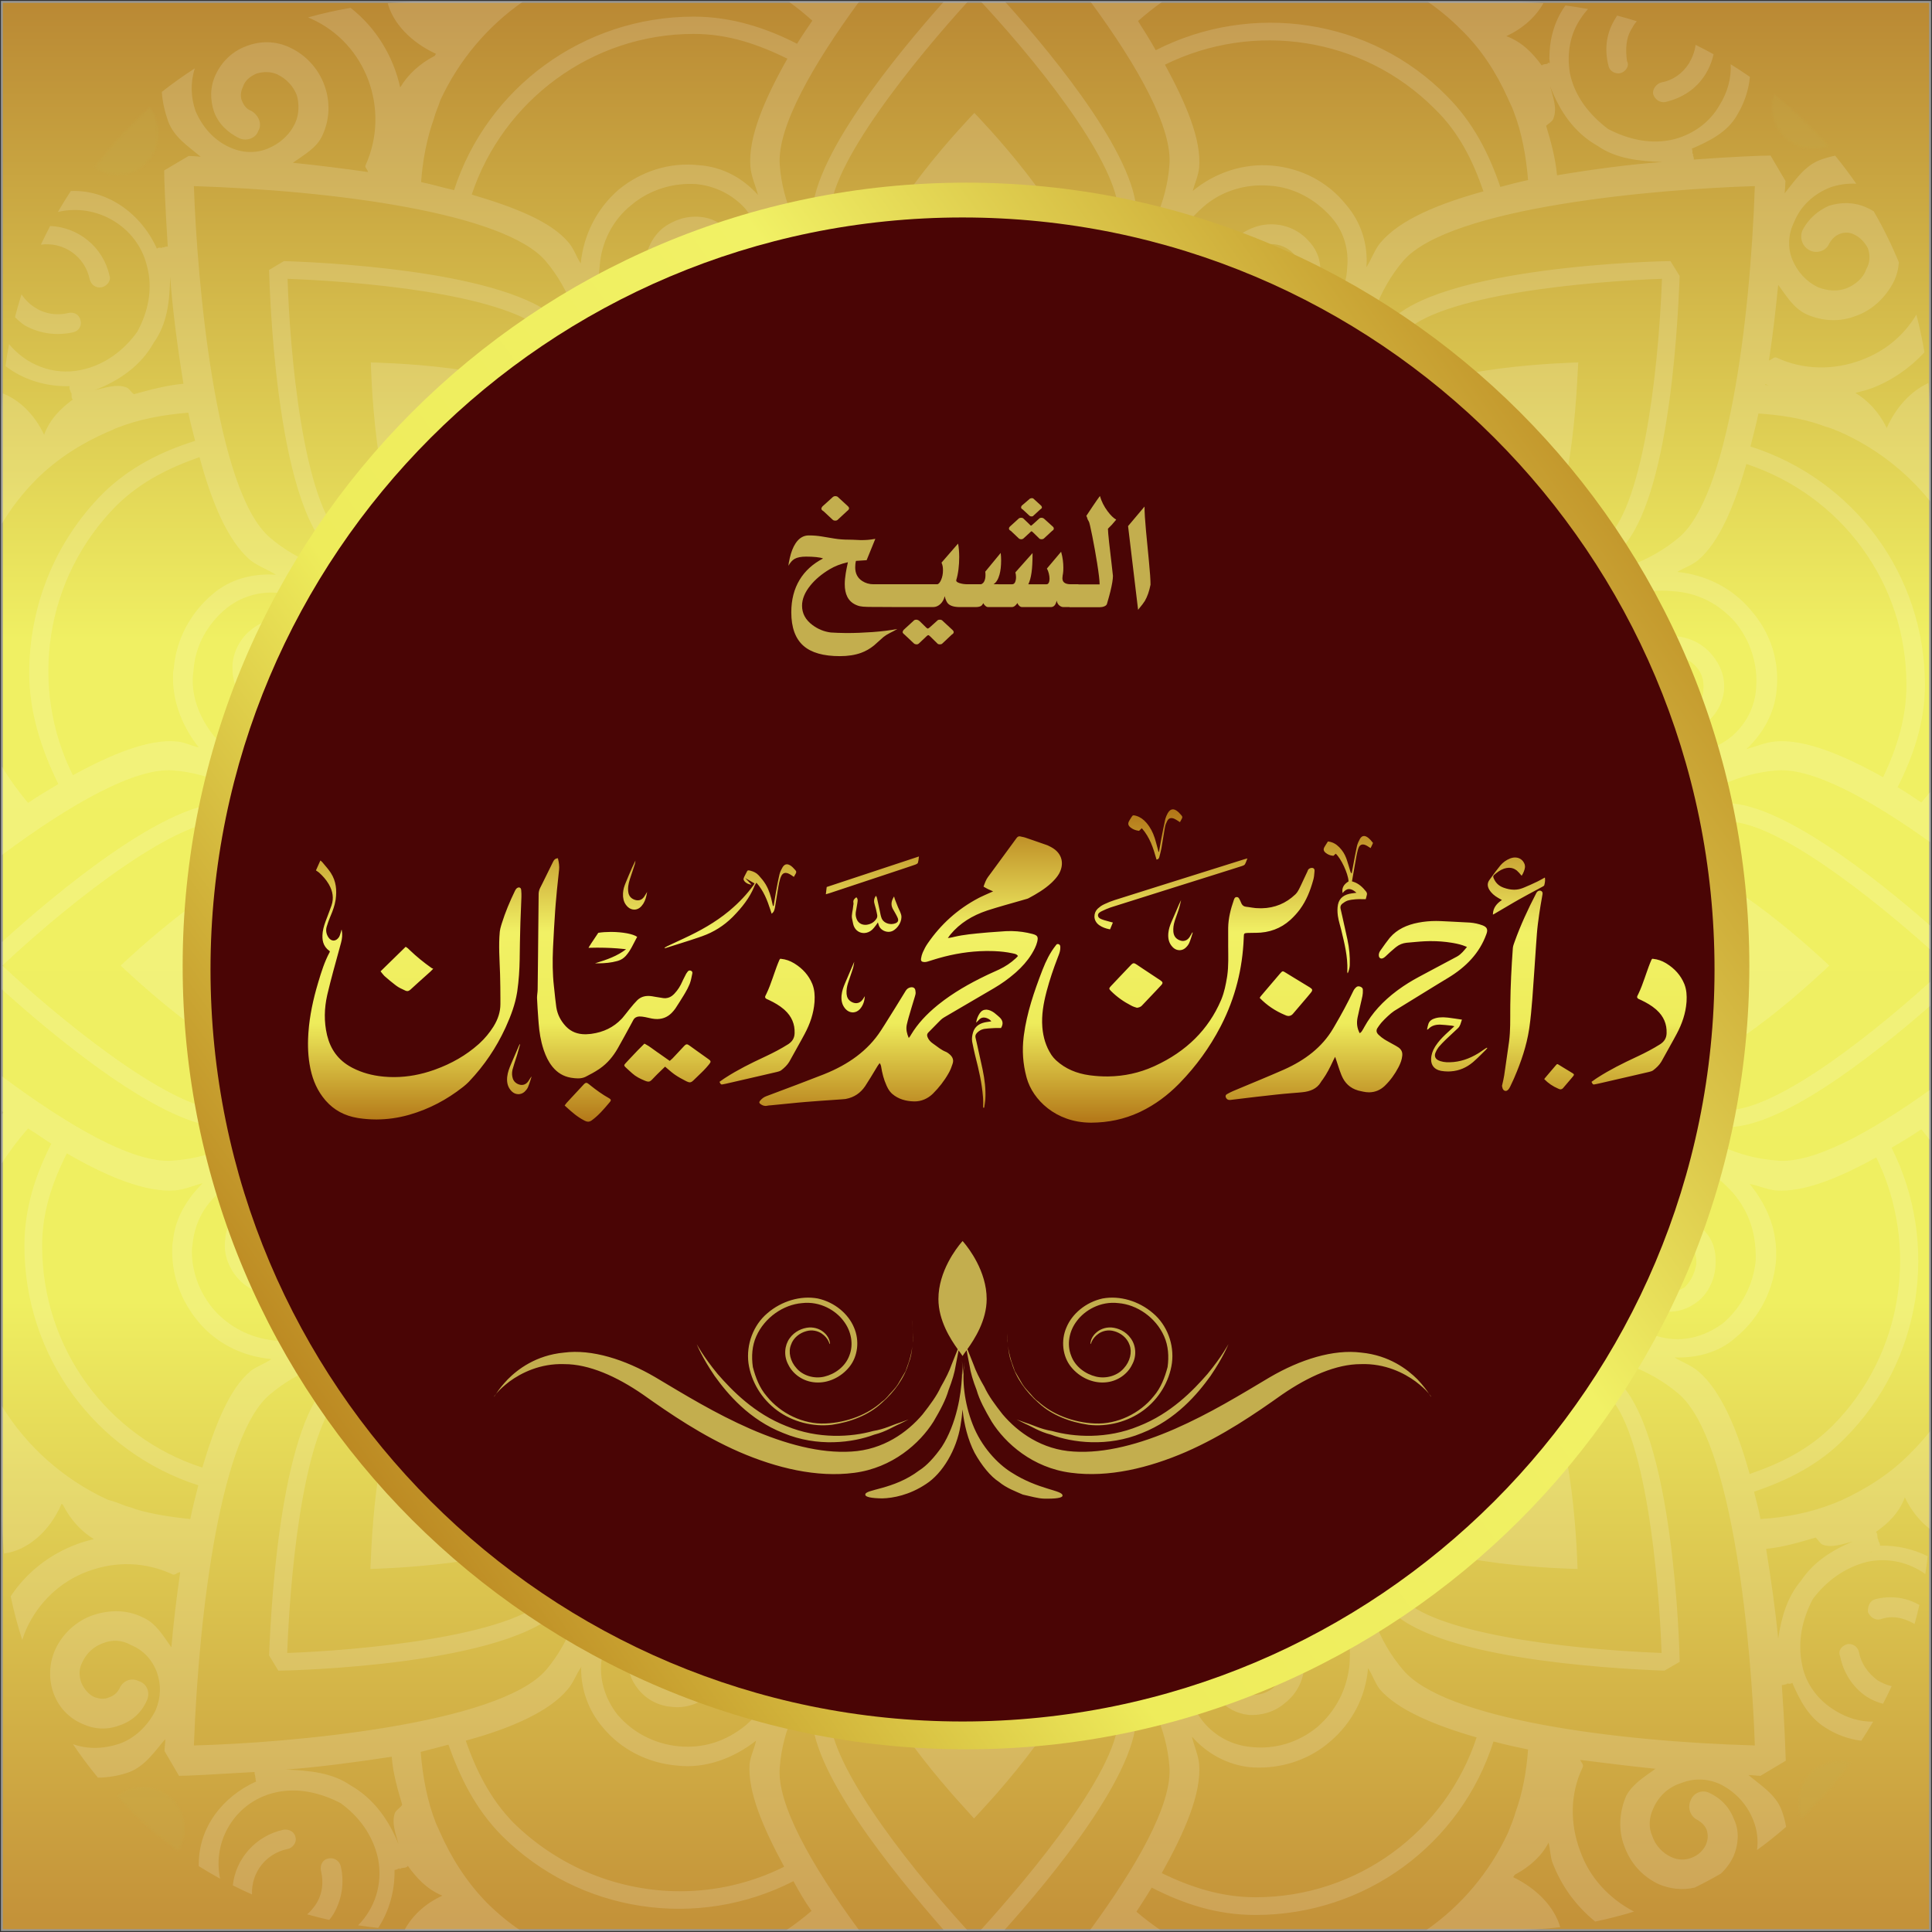 <svg xmlns="http://www.w3.org/2000/svg" xmlns:xlink="http://www.w3.org/1999/xlink" width="1026" height="1026" viewBox="0 0 1026 1026">
    <rect x="0" y="0" width="1026" height="1026" fill="#333333" stroke="none"/>
    <defs>
        <path id="sco71w2kkb" d="M375 512.503C375 591.398 439.27 656 518.486 656 597.706 656 662 591.398 662 512.503 662 433.274 597.706 369 518.486 369 439.27 369 375 433.274 375 512.503zm15.807 0c0-70.468 57.232-127.998 127.68-127.998 70.478 0 127.917 57.53 127.917 127.998 0 70.356-57.44 127.663-127.918 127.663-70.447 0-127.679-57.307-127.679-127.663z"/>
        <path id="m98l1t5ved" d="M681 513.171c0 5.46 4.667 9.829 10.203 9.829 5.126 0 9.797-4.37 9.797-9.829 0-5.687-4.67-10.171-9.797-10.171-5.536 0-10.203 4.484-10.203 10.171z"/>
        <path id="qhqf0stzlf" d="M674.007 437.592c-4.8 2.182-7.412 7.84-5.226 13.06 2.186 5.238 8.067 7.629 13.09 5.666 5.004-2.384 7.636-8.05 5.223-13.064-1.516-4.034-5.365-6.254-9.461-6.254-1.207 0-2.434.191-3.626.592z"/>
        <path id="qwt3fvq0hh" d="M633.503 384.238c-3.368 3.674-3.368 9.944.19 13.835 3.784 3.903 9.856 3.903 13.633 0 3.565-3.891 3.565-10.16 0-13.835-1.887-2.156-4.353-3.238-6.84-3.238-2.483 0-4.996 1.082-6.983 3.238z"/>
        <path id="2o6tjpkm2j" d="M574.687 350.3c-1.966 5.004.445 10.641 5.237 13.017 5.66 1.955 11.304-.42 13.263-5.413 2.186-5-.198-11.071-5.216-13.016-1.33-.61-2.687-.888-4.01-.888-3.876 0-7.485 2.424-9.274 6.3z"/>
        <path id="gqc12glnhl" d="M509 341.22c0 5.318 4.085 9.78 10.094 9.78 5.175 0 9.906-4.462 9.906-9.995 0-5.319-4.731-10.005-9.906-10.005-5.785.418-10.094 4.686-10.094 10.22z"/>
        <path id="p3xg0amz4n" d="M449.174 344.888c-4.78 1.945-7.605 8.016-5.429 13.016 1.961 4.993 8.029 7.368 13.03 5.413 5.211-2.376 7.589-8.013 5.43-13.017-1.621-3.876-5.054-6.3-8.942-6.3-1.33 0-2.707.277-4.089.888z"/>
        <path id="8o6t9f21jp" d="M389.573 384.238c-3.468 3.674-3.468 9.944.23 13.835 3.682 3.903 10.205 3.903 14.093 0 4.139-3.891 4.139-10.16 0-13.835-1.94-2.156-4.547-3.238-7.15-3.238-2.608 0-5.212 1.082-7.173 3.238z"/>
        <path id="ygwfyk873r" d="M349.545 443.074c-1.751 5.024.869 10.701 5.673 13.09 4.81 2.182 11.129 0 12.877-5.45 2.414-5.457-.202-11.127-5.46-12.87-1.298-.569-2.651-.844-3.974-.844-3.764 0-7.333 2.204-9.116 6.074z"/>
        <path id="m63h99wn1t" d="M337 512.43c.213 5.282 4.18 9.51 9.39 9.51 5.608.646 9.582-4.011 9.582-9.51.413-5.378-3.774-9.43-9.2-9.43-.126 0-.25 0-.383.003-.113-.003-.226-.003-.336-.003-5.043 0-8.843 4.255-9.053 9.43z"/>
        <path id="fdp6k6bpzv" d="M355.175 569.744c-5.239 2.502-7.432 7.717-5.459 12.31 2.197 4.598 7.879 7.093 12.883 5.429 5.465-2.092 7.881-7.524 5.465-12.525-1.324-3.64-5.018-5.958-9.02-5.958-1.285 0-2.595.237-3.87.744z"/>
        <path id="ibj2bukxtx" d="M390.265 626.933c-4.502 3.916-4.066 10.442-.415 14.359 3.638 3.471 10.08 3.899 13.92-.445 4.307-3.916 4.307-9.998 0-13.914-1.916-1.953-4.433-2.933-6.898-2.933s-4.882.98-6.607 2.933z"/>
        <path id="2acztlz4fz" d="M444.082 668.238c-2.817 5.19.225 10.825 4.995 13.004 4.968 2.15 10.83-.444 13.005-5.64 2.373-4.77 0-10.848-5.418-12.58-1.279-.7-2.65-1.022-4.005-1.022-3.707 0-7.31 2.414-8.577 6.238z"/>
        <path id="y6gu4tu87B" d="M519.094 675.031c-6.009-.44-10.094 4.339-10.094 9.539 0 6.095 4.728 10.43 10.094 10.43 5.175 0 9.466-4.78 9.906-10.43 0-4.978-4.13-9.57-9.205-9.57-.233 0-.463.014-.7.031z"/>
        <path id="2mpkbojyrD" d="M581.126 662.833c-5.037 1.744-7.368 7.863-5.468 12.665 2.324 5.677 8.206 7.842 12.836 5.677 4.419-2.194 6.726-7.867 4.85-13.09-1.265-3.888-4.574-6.085-8.263-6.085-1.298 0-2.64.272-3.955.833z"/>
        <path id="sfz0kddt3F" d="M633.85 626.918c-3.973 3.896-3.561 9.945-.192 13.841 3.977 4.321 10.266 4.321 13.83 0 3.35-3.453 3.35-9.945 0-13.841-1.887-1.943-4.355-2.918-6.82-2.918-2.463 0-4.928.975-6.818 2.918z"/>
        <path id="5mvag2e1fH" d="M669.036 575.007c-2.619 4.585 0 10.412 4.814 12.074 5.467 2.497 11.603-.403 13.348-4.991 2.195-4.586-.224-9.79-5.916-12.288-1.181-.542-2.458-.802-3.72-.802-3.635 0-7.212 2.148-8.526 6.007z"/>
        <path id="a2iwvozuuJ" d="M61 952.854c9.856 10.743 20.75 20.512 32.525 29.146 5.462-8.532 4.484-20.146-2.928-27.584-4.369-4.28-10.07-6.416-15.747-6.416-4.935 0-9.853 1.62-13.85 4.854z"/>
        <path id="o9g2eem7kL" d="M960.29 940.492c-6.23 6.784-7.896 16.321-4.711 24.508 9.657-9.23 18.504-19.328 26.421-30.172-1.954-.55-3.974-.828-5.993-.828-5.663 0-11.353 2.162-15.717 6.492z"/>
        <path id="du9cvzaeaN" d="M946.438 71.572c6.438 6.341 15.67 7.992 23.562 4.948-8.794-10.02-18.455-19.227-28.883-27.52-2.563 7.687-.685 16.518 5.321 22.572z"/>
        <path id="y21n1mbihP" d="M49 87.948c8.482 6.135 20.396 5.26 27.836-2.329C84.43 77.687 85.008 64.992 78.568 56 67.725 65.64 57.815 76.343 49 87.948z"/>
        <path id="hlrjm9rsmS" d="M599.66 363.896l.136.004.133.014.164.031c.883.205 1.047.902.997 1.553l-.081 1.03c-.098 1.204-.221 2.41-.542 3.576l-.176.63c-1.489 5.246-3.465 10.356-6.802 14.958l-.436.588c-1.33 1.756-2.857 3.423-4.501 4.957l-.363.332c-4.98 4.487-11.106 6.8-18.333 6.82l-1.052.004c-1.051.002-2.102.007-3.149.055l-.186.01c-1.8.097-1.896.279-1.95 2.011l-.035.941c-.659 15.988-4.45 31.357-11.92 46.006l-.521 1.01c-5.61 10.757-12.756 20.676-21.505 29.691l-.58.592c-5.832 5.895-12.493 10.95-20.367 14.706l-.736.345c-7.869 3.619-16.26 5.387-25.176 5.44h-.564c-18.557-.134-30.668-12.298-33.85-23.657l-.204-.745c-1.85-6.954-2.308-13.964-1.456-21.059l.145-1.137c1.564-11.735 5.414-22.978 9.709-34.126l.26-.668c1.747-4.441 3.813-8.736 6.877-12.631l.07-.091c.27-.365.477-.74.992-.751l.136.004.15.022.15.035c.676.182.913.657.968 1.253l.023.349c.064 1.506-.369 2.938-.925 4.359l-.55 1.424c-2.188 5.703-4.153 11.464-5.713 17.334l-.184.702c-1.579 6.09-2.66 12.231-2.184 18.514l.047.555c.453 4.984 1.824 9.748 4.655 14.137l.253.377c.606.876 1.317 1.715 2.103 2.457l.408.38c4.799 4.375 10.761 6.864 17.572 7.787l.728.095c2.91.366 5.796.546 8.65.537l.714-.006c8.31-.119 16.355-1.848 23.987-5.28l.687-.312c16.642-7.647 28.411-19.29 35.066-34.841l.287-.693c1.488-3.706 2.262-7.568 2.906-11.463l.148-.968c.729-5.165.513-10.346.487-15.527l.004-3.047c.003-2.032.006-4.064-.007-6.097l.003-.69c.075-5.049 1.308-9.923 2.982-14.732l.041-.118c.233-.679.506-1.457 1.484-1.49l.164.004c.684.048 1.008.53 1.27 1.036l.118.233c.039.077.077.154.116.228l.237.478c.223.484.415.979.65 1.46l.088.173c.488.901 1.257 1.452 2.505 1.566l.937.109c1.246.17 2.484.428 3.738.538l.506.041c.842.063 1.67.093 2.483.09l.486-.004c6.95-.13 12.88-2.638 17.817-7.328l.276-.277c.718-.758 1.29-1.664 1.74-2.566l.91-1.855c1.196-2.478 2.337-4.977 3.502-7.466l.096-.226c.087-.229.157-.466.274-.68.32-.597 1.228-1.05 2.014-1.05zM214.352 478.06l.123.007c.372.046.778.295 1.328.742l.72.58c3.129 2.509 6.39 4.866 9.977 6.867l.138.081c.836.51.956 1.03.33 1.777l-.468.555c-2.803 3.333-5.619 6.665-9.297 9.338l-.191.13c-.508.33-1.004.504-1.514.535l-.192.005c-.513-.005-1.042-.152-1.61-.429l-.597-.3c-3.54-1.836-6.392-4.362-9.273-6.983l-.962-.876.231-.318c.298-.42.563-.817.89-1.169l2.95-3.191c1.97-2.126 3.944-4.248 5.92-6.366.608-.66 1.036-.985 1.497-.985zM73.138 359.956l.183.158c.357.3.658.523.88.792l.55.664c1.294 1.544 2.64 3.062 3.746 4.706l.256.392c2.747 4.316 3.174 9.018 2.515 13.879l-.089.598c-.453 2.783-1.414 5.426-2.529 8.05l-.35.836c-.688 1.679-1.316 3.382-1.816 5.105l-.079.294c-.43 1.764-.126 3.52.87 5.155l.116.182c.749 1.127 1.73 1.707 2.725 1.719l.158-.003c.943-.046 1.889-.603 2.65-1.689l.181-.286c.448-.78.634-1.703.92-2.562l.06-.21c.088-.355.127-.726.33-1.073l.09.437c.408 2.178.208 4.315-.368 6.458l-.74 2.728c-2.233 8.179-4.553 16.344-6.492 24.578l-.154.672c-1.555 6.944-1.745 13.991-.102 21l.103.427c1.76 7.083 5.666 12.956 12.89 16.842l.616.325c4.943 2.549 10.34 4.004 16.045 4.573l.8.075c1.596.139 3.183.211 4.759.22h.787c7.079-.055 13.954-1.386 20.645-3.73l.814-.29c8.659-3.127 16.386-7.53 22.996-13.406l.575-.52c2.847-2.621 5.242-5.537 7.259-8.707l.261-.42c2.233-3.642 3.534-7.5 3.543-11.655v-3.08c-.009-4.105-.053-8.212-.165-12.315l-.04-1.274c-.239-7.216-.801-14.43-.138-21.65l.054-.473c.127-.949.362-1.897.637-2.822l.363-1.192c1.855-5.95 4.275-11.73 7.034-17.402l.1-.198c.243-.462.562-.928.987-1.235l.12-.08c.278-.175.56-.263.823-.272l.112.001c.587.03 1.055.46 1.127 1.18l.056.612c.086 1.02.13 2.048.094 3.07l-.129 3.367c-.14 3.367-.307 6.733-.403 10.101l-.1 3.688c-.13 4.918-.232 9.837-.279 14.756l-.016 1.307c-.093 5.665-.459 11.31-1.267 16.93l-.126.82c-1.015 6.275-3.246 12.245-5.9 18.115l-.425.93c-4.732 10.207-11.019 19.607-19.064 28.09l-.454.468c-.767.77-1.585 1.506-2.445 2.193l-.687.542c-8.27 6.473-17.55 11.47-28.125 14.517l-.802.225c-5.351 1.469-10.775 2.25-16.266 2.3l-.824.003c-3.023-.012-6.066-.245-9.129-.706l-.55-.086c-6.925-1.148-12.512-4.174-16.85-9.098l-.41-.475c-4.055-4.776-6.391-10.194-7.677-16.004l-.182-.85c-1.224-5.948-1.444-11.95-1.07-17.991l.073-1.1c.64-8.785 2.485-17.387 5.013-25.895l.265-.888c1.591-5.33 3.254-10.636 5.934-15.655l.062-.143c.051-.146.077-.299.116-.432l-.27-.19c-3.512-2.559-3.973-6.007-3.574-9.662l.076-.597c.345-2.38 1.176-4.663 2.041-6.936l.434-1.136.688-1.826c.454-1.218.899-2.44 1.347-3.66l.13-.369c1.283-3.801.668-7.45-1.315-10.981l-.272-.47c-1.299-2.178-2.997-4.114-4.95-5.872l-.317-.265c-.44-.34-.937-.637-1.418-.98.828-1.855 1.549-3.48 2.35-5.27zm353.535 79.22l.25.007c.588.033 1.216.178 1.88.439l.38.16c1.369.614 2.455 1.53 3.526 2.473l.584.516.294.257.194.174c1.889 1.748 2.127 3.617.805 5.741l-.635-.004c-.425-.005-.855-.012-1.287-.013l-.649.007-.65.024-1.61.083c-1.342.072-2.683.16-3.999.362l-.3.053c-1.387.28-2.58.997-3.54 1.979l-.136.144c-.655.725-.955 1.477-.72 2.491l.927 4.046c.916 4.048 1.802 8.1 2.681 12.152l.172.806c1.064 5.108 1.714 10.246 1.439 15.45l-.06.79c-.05.525-.12 1.05-.195 1.574l-.235 1.573-.11.787-.297-.017-.295-.018.006-.799c.017-1.332.063-2.665-.021-3.99l-.073-1.062c-.542-7.078-2.142-14.004-3.902-20.916l-.33-1.329c-.533-2.219-.993-4.453-1.436-6.685l-.064-.366c-.24-1.587.004-3.17.455-4.722l.085-.28c.896-2.761 3.028-4.438 6.215-5.131l.673-.13c.902-.158 1.82-.26 2.727-.399l-.09-.145c-.727-1.055-2.646-1.956-4.04-1.892l-.243.02c-1.73.198-2.394 1.643-3.671 2.693l.07-.41c.323-1.757.945-3.23 1.87-4.592.865-1.27 1.998-1.9 3.355-1.9zm17.717-92.047l.155.006c.158.013.327.043.508.094l.459.11c.616.134 1.243.229 1.83.426l3.91 1.336c2.605.895 5.206 1.8 7.8 2.714l.367.143c.48.205.935.463 1.4.698l.312.162c6.472 3.443 6.883 9.372 4.371 13.987l-.234.412c-.89 1.501-2.125 2.894-3.414 4.159l-.521.498c-3.513 3.286-7.748 5.802-12.118 8.136l-.263.125c-.45.19-.955.306-1.436.447l-2.47.713c-5.767 1.654-11.564 3.24-17.258 5.068l-.617.202c-7.788 2.6-14.436 6.679-19.42 12.688l-.124.152c-.368.462-.714.978-1.275 1.749l.281-.044c.905-.139 1.485-.196 2.041-.335l.998-.244c5.33-1.25 10.81-1.698 16.27-2.2l2.146-.19c2.86-.241 5.723-.44 8.588-.613l.783-.04c.783-.034 1.563-.048 2.341-.043l.778.012c3.624.086 7.2.594 10.714 1.52l.22.06c2.441.679 2.89 1.49 2.368 3.84l-.117.486c-.542 2.094-1.552 4.034-2.682 5.928l-.394.645c-2.138 3.413-4.862 6.451-7.965 9.235l-.732.646c-3.438 2.994-7.185 5.66-11.22 8.02l-8.665 5.067c-5.777 3.377-11.553 6.753-17.323 10.14l-.325.192c-.649.39-1.284.817-1.79 1.319l-1.686 1.688c-1.674 1.696-3.32 3.41-5.002 5.1l-.127.137c-.56.645-.605 1.314-.334 2.098l.11.294c.547 1.354 1.521 2.431 2.802 3.305l.418.292c2.08 1.472 3.995 3.14 6.499 4.118l.277.122c.636.311 1.2.791 1.73 1.247l.183.163c1.365 1.26 1.966 2.786 1.43 4.515l-.19.595c-.451 1.389-.975 2.774-1.67 4.075l-.383.694c-2.2 3.913-5.007 7.52-8.276 10.774l-.252.245c-2.47 2.346-5.834 3.922-9.534 3.891l-.436-.008c-4.202-.108-8.213-1.235-11.382-3.975l-.278-.25c-1.081-1.015-1.824-2.219-2.45-3.507l-.29-.614c-1.507-3.285-2.357-6.712-2.91-10.21l-.029-.17c-.098-.51-.29-1.021-.737-1.618l-.258.346c-.263.345-.531.688-.754 1.052l-.937 1.535c-1.866 3.073-3.68 6.173-5.671 9.18l-.214.315c-2.306 3.333-5.546 5.737-10.058 6.596l-.428.068c-.575.08-1.161.113-1.738.154l-3.894.275c-5.193.36-10.386.701-15.565 1.137l-3.634.32c-4.842.446-9.675.958-14.515 1.433l-.4.034c-.535.04-1.075.068-1.586.188l-.253.052c-.166.028-.328.047-.487.056l-.234.005c-1.006-.005-1.863-.408-2.701-1.02l-.124-.095c-.616-.508-.58-.974-.115-1.547l.187-.224c.818-.956 1.766-1.736 3.082-2.235l4.34-1.63c8.682-3.257 17.366-6.514 25.984-9.9l.664-.264c12.573-5.05 23.02-12.364 29.969-23.102l1.908-2.972c3.795-5.957 7.461-11.977 11.156-17.981l.12-.187c.602-.918 1.338-1.563 2.544-1.8l.175-.03c.173-.025.341-.037.503-.034l.159.007c.836.061 1.47.515 1.666 1.343l.061.275c.155.739.221 1.535.04 2.246l-.317 1.167c-.55 1.941-1.202 3.864-1.764 5.805l-.33 1.123c-.778 2.62-1.581 5.24-2.17 7.895l-.069.35c-.393 2.209.1 4.41 1.102 6.741l.142-.18c.318-.397.544-.643.702-.918l.387-.659c3.536-5.901 8.336-10.942 13.872-15.479l.84-.68c7.595-6.07 16.138-10.956 25.13-15.276l1.566-.743c1.573-.733 3.16-1.444 4.743-2.16l.622-.29c3.299-1.563 6.251-3.53 8.825-5.94l.397-.392c.26-.267.51-.543.77-.813l-.109-.168c-.526-.744-1.337-.946-2.164-1.134l-.888-.194c-2.966-.62-5.98-.952-9.027-1.086l-.993-.038c-.993-.032-1.983-.047-2.97-.046l-.987.008c-8.542.112-16.882 1.48-25.062 3.823l-1.425.423c-1.421.435-2.833.898-4.26 1.319l-.245.07c-.494.135-1.018.24-1.516.225l-.178-.008c-1.331-.077-1.815-.6-1.63-1.82l.063-.396c.159-.925.392-1.852.774-2.712l.26-.578c.611-1.347 1.277-2.685 2.114-3.923l.43-.629c6.78-9.822 15.56-17.95 26.844-23.904l.947-.482c1.592-.783 3.245-1.473 4.862-2.216l.158-.071c.477-.215.99-.436 1.812-.8l-.366-.16c-.951-.413-1.696-.717-2.408-1.07l-.578-.303c-.575-.312-1.14-.65-1.741-.985l.155-.426c.614-1.693 1.18-3.271 2.234-4.703l3.795-5.15c3.792-5.153 7.575-10.31 11.335-15.481.446-.61.901-.959 1.564-.959zm221.253 44.97l.914.007c.61.01 1.221.03 1.832.06l4.921.238c3.281.16 6.563.327 9.843.513l.608.042c2.227.182 4.392.66 6.465 1.423l.218.083c2.207.872 2.752 2.17 2.024 4.262l-.195.55c-3.584 9.834-10.695 17.269-20.324 23.071l-5.68 3.444c-7.562 4.605-15.086 9.263-22.61 13.913l-.453.295c-1.044.707-1.988 1.547-2.91 2.378l-.61.56c-1.01.94-1.982 1.917-2.891 2.932l-.418.488c-.68.824-1.285 1.701-1.868 2.582l-.102.165c-.675 1.151-.414 2.31.542 3.257l.366.354c.867.817 1.82 1.582 2.848 2.223l.924.563c1.555.92 3.178 1.755 4.756 2.647l.46.26c.458.263.909.538 1.34.832l.207.15c1.346 1.016 1.948 2.32 1.843 3.924l-.035.422c-.196 1.957-.86 3.802-1.768 5.59l-.32.62c-1.849 3.504-4.178 6.783-7.11 9.625l-.25.237c-2.182 2.02-4.844 3.189-7.878 3.267l-.352.004c-.943-.002-1.92-.108-2.929-.325l-.62-.13c-.622-.129-1.245-.254-1.854-.415l-.389-.107c-4.35-1.26-7.045-4.064-8.615-7.716l-.38-.919c-.979-2.46-1.702-5-2.566-7.5l-.047-.137c-.14-.41-.29-.852-.552-1.603l-.14.266c-.359.68-.606 1.122-.813 1.578l-.346.743c-1.504 3.217-3.103 6.39-5.208 9.351l-.2.268c-.271.355-.557.703-.772 1.087l-.178.301c-2.054 3.356-5.526 4.777-9.666 5.207l-2.103.201c-2.807.248-5.622.43-8.426.711l-3.443.355c-3.442.365-6.881.757-10.32 1.154l-4.64.552c-3.093.375-6.185.758-9.28 1.12l-.215.02-.205.008c-1 .01-1.646-.426-2.034-1.271l-.059-.137c-.266-.682-.115-1.283.615-1.69l.618-.341c.827-.45 1.67-.882 2.544-1.254l3.811-1.601c7.629-3.19 15.285-6.325 22.84-9.642l.615-.273c11.032-4.947 20.08-11.794 25.906-21.67l.888-1.514c3.539-6.06 6.896-12.189 9.866-18.484l.122-.241c.386-.723.958-1.425 1.632-1.928l.112-.076c.268-.164.589-.238.921-.238l.143.004c1.006.06 2.07.76 2.12 1.647l.02.436c.035 1.022-.022 2.066-.23 3.064l-.498 2.267c-.683 3.02-1.428 6.026-2.056 9.053l-.067.34c-.506 2.721-.273 5.41 1.194 8.117l.181-.147c.296-.232.555-.41.723-.642l.31-.443c.302-.449.583-.91.833-1.382l.37-.684c4.128-7.487 10.007-13.776 17.198-19.171l.922-.681c3.397-2.475 6.995-4.707 10.767-6.722l6.705-3.59c4.471-2.39 8.945-4.774 13.424-7.15l.388-.217c2.155-1.261 3.545-3.102 5.12-4.985l-.554-.248c-2.217-.952-4.438-1.45-6.677-1.848l-.911-.156c-3.645-.596-7.313-.868-10.997-.859l-.922.008c-1.536.023-3.075.094-4.616.21l-2.36.197c-1.573.141-3.145.296-4.72.423l-.387.036c-2.052.23-3.862.99-5.372 2.175l-.825.663c-1.636 1.342-3.18 2.777-4.698 4.217l-.173.16c-.74.674-1.388 1.073-1.975 1.143l-.135.01c-.267.009-.521-.053-.767-.191l-.102-.066c-.66-.478-.84-1.776-.368-2.916l.098-.227c.102-.225.216-.444.36-.645l.693-.97c1.38-1.944 2.725-3.913 4.241-5.77l.31-.37c3.767-4.386 9.012-6.747 15.046-7.907 3.108-.601 6.251-.875 9.417-.875zm-486.47 65.519l-.374 1.351c-.37 1.353-.734 2.706-1.142 4.049l-.407 1.31c-.693 2.182-1.44 4.355-2.031 6.556l-.08.323c-.346 1.513-.297 3.07.202 4.591l.087.243c.37.954 1.02 1.733 1.978 2.318l.213.124c2.205 1.229 4.471.79 5.889-1.206l.22-.324c.502-.765.93-1.574 1.6-2.314l-.259.802-.505 1.605c-.34 1.07-.694 2.133-1.127 3.173l-.124.276c-.398.824-1.022 1.613-1.72 2.26l-.18.159c-.851.717-1.864 1.096-2.888 1.147l-.22.006c-1.244.004-2.49-.475-3.471-1.422l-.223-.224c-1.956-2.028-2.487-4.465-2.304-7.07l.046-.517c.259-2.397 1.135-4.66 2.096-6.902l2.226-5.157 2.231-5.155c.09 0 .178 0 .266-.002zM720.71 375.97l.144.006c.095.008.19.025.281.05l.145.047c.702.257 1.031.86.888 1.746l-.335 1.965c-.456 2.62-.936 5.238-1.312 7.866l-.198 1.391c-.46 3.247-.897 6.5-1.143 9.76l-.481 6.657c-.622 8.877-1.178 17.757-1.85 26.63l-.141 1.847c-.384 4.927-.835 9.854-1.53 14.752l-.146.975c-1.36 8.76-4.218 17.2-7.774 25.462l-.541 1.232c-.552 1.229-1.133 2.449-1.717 3.668l-.164.321c-.228.426-.493.842-.801 1.22l-.105.122c-.354.387-.765.603-1.172.65l-.122.01c-.608.02-1.195-.335-1.553-1.05l-.106-.244c-.153-.417-.207-.883-.337-1.377l.2-.897c.34-1.5.715-3.025.949-4.568l.632-4.288c.618-4.29 1.204-8.586 1.846-12.875l.148-1.071c.736-5.712.578-11.446.613-17.177l.022-2.48c.123-9.92.618-19.83 1.343-29.727l.035-.344c.073-.572.217-1.143.405-1.69l.519-1.469c3.157-8.795 7.099-17.323 11.452-25.714l.072-.146c.047-.098.096-.196.157-.289.397-.61 1.048-.971 1.677-.971zm9.325 92.138l.074.006c.202.032.449.19.864.445l2.339 1.436c1.562.954 3.128 1.903 4.694 2.853l.136.084c.823.525.91.84.277 1.607l-1.323 1.59c-1.33 1.585-2.68 3.16-4.036 4.727l-.11.118c-.302.3-.66.47-1.037.511l-.142.01c-.237.005-.48-.04-.718-.137l-.54-.222c-2.85-1.216-5.318-2.88-7.426-5.065l.083-.136c.074-.127.13-.23.208-.32l1.925-2.276c1.284-1.517 2.573-3.035 3.877-4.541.41-.478.608-.69.855-.69zm50.394-55.954l.475.042c2.514.256 4.711 1.064 6.73 2.266l.452.276c4.334 2.696 7.481 6.265 9.306 10.642l.179.449c1.082 2.852 1.266 5.88 1.09 8.886l-.046.648c-.457 5.82-2.347 11.33-5.149 16.596l-1.578 2.925c-2.125 3.892-4.32 7.754-6.46 11.64l-.219.379c-1.053 1.742-2.564 3.165-4.227 4.452l-.21.148c-.584.373-1.361.593-2.078.76l-8.873 2.06c-5.917 1.368-11.837 2.728-17.754 4.091l-.531.116-1.067.214-.157.035c-.352.076-.615.13-.824.141l-.087.002c-.527-.004-.696-.34-1.22-1.39l.53-.387c.537-.392 1.087-.799 1.66-1.181l1.126-.735c6.41-4.125 13.307-7.56 20.316-10.825l1.1-.517c4.025-1.908 7.953-3.953 11.678-6.305l.258-.17c2.026-1.37 3.062-3.15 3.191-5.38l.019-.395c.174-4.72-1.503-8.861-5.314-12.306l-.477-.42c-2.253-1.926-4.856-3.426-7.61-4.741l-.432-.204c-.287-.135-.572-.267-.864-.39l-.147-.065c-.756-.367-1.022-.954-.665-1.644l.517-1.038c1.34-2.78 2.382-5.65 3.383-8.53l.748-2.161c.873-2.522 1.764-5.038 2.846-7.496.064-.145.202-.26.385-.488zm-463.085 0l.475.042c2.513.256 4.71 1.064 6.726 2.266l.453.276c4.34 2.696 7.484 6.265 9.309 10.642l.179.449c1.082 2.852 1.269 5.88 1.089 8.886l-.045.648c-.46 5.82-2.344 11.33-5.149 16.596l-1.58 2.925c-2.125 3.892-4.318 7.754-6.462 11.64l-.218.379c-1.05 1.742-2.558 3.165-4.22 4.452l-.212.148c-.59.373-1.366.593-2.083.76l-8.871 2.06c-5.917 1.368-11.837 2.728-17.756 4.091l-.53.116-1.065.214-.157.035c-.352.076-.615.13-.824.141l-.087.002c-.528-.004-.697-.34-1.224-1.39l.532-.387c.537-.392 1.09-.799 1.665-1.181l1.126-.735c6.407-4.125 13.307-7.56 20.313-10.825l1.1-.517c4.027-1.908 7.952-3.953 11.674-6.305l.26-.17c2.028-1.37 3.064-3.15 3.193-5.38l.019-.395c.176-4.72-1.503-8.861-5.314-12.306l-.477-.42c-2.25-1.926-4.856-3.426-7.613-4.741l-.429-.204c-.286-.135-.574-.267-.867-.39l-.147-.065c-.753-.367-1.016-.954-.663-1.644l.518-1.038c1.34-2.78 2.383-5.65 3.384-8.53l.748-2.161c.873-2.522 1.764-5.038 2.845-7.496.064-.145.202-.26.385-.488zm-72.13 45.081l.583.294c2.293 1.207 4.133 2.81 6.164 4.175l.945.644c1.887 1.297 3.757 2.647 5.758 4.048l.267-.233c.438-.376.834-.692 1.175-1.05l2.017-2.142c1.34-1.431 2.673-2.866 4.017-4.294l.136-.144c.62-.645 1.03-.944 1.493-.928l.1.008c.403.05.858.33 1.528.817l3.291 2.372c2.199 1.578 4.405 3.15 6.615 4.713l.141.102c1.045.765 1.182 1.243.344 2.3l-.491.612c-.829 1.013-1.704 1.998-2.631 2.94l-1.06 1.062c-1.422 1.408-2.882 2.786-4.324 4.173l-.148.14c-.634.587-1.143.905-1.74.937l-.14.002c-.423-.009-.896-.155-1.488-.445l-.814-.401c-1.891-.949-3.736-1.99-5.453-3.158l-.538-.378c-1.598-1.157-3.048-2.526-4.778-3.948l-1.03.993c-1.026.989-2.037 1.963-3.033 2.95l-.955.969c-.631.651-1.254 1.309-1.89 1.958l-.149.15c-.587.573-1.068.873-1.638.928l-.145.008c-.439.01-.937-.118-1.575-.372l-.479-.193c-2.383-.977-4.653-2.125-6.518-3.811l-1.789-1.605c-.594-.536-1.184-1.076-1.758-1.627l-.121-.117c-.77-.76-.762-1.091.038-1.965l1.61-1.742c1.619-1.737 3.259-3.461 4.904-5.18 1.128-1.178 2.316-2.316 3.56-3.562zm-45.936-98.464l.104.452c.438 1.95.727 3.782.52 5.689l-.286 2.667c-.574 5.335-1.158 10.67-1.57 16.016l-.23 3.131c-.446 6.264-.788 12.535-1.092 18.804l-.057 1.245c-.285 6.641-.26 13.284.485 19.907l.2 1.835c.324 3.059.616 6.12 1.05 9.172l.07.452c.603 3.603 2.218 6.855 4.867 9.73l.26.277c2.805 2.893 6.24 4.103 10.228 4.106l.375-.003c.754-.014 1.528-.07 2.32-.163l.557-.07c6.467-.871 11.797-3.505 15.99-7.912l.57-.623c1.298-1.473 2.412-3.082 3.665-4.59l.496-.598c1.154-1.4 2.3-2.813 3.602-4.096l.228-.216c1.615-1.476 3.57-2.09 5.728-2.078l.31.006c.621.02 1.26.09 1.91.206l1.383.245c1.384.243 2.773.476 4.168.667l.286.034c.283.029.558.04.827.035l.267-.01c1.673-.097 3.071-.834 4.278-2.034l.376-.385c1.845-1.943 3.182-4.129 4.207-6.494l.364-.8c.502-1.064 1.064-2.108 1.607-3.156l.132-.227c.19-.298.425-.577.623-.873l.077-.11c.292-.387.661-.636 1.152-.624l.137.01c.093.011.19.031.293.06l.153.052c.728.276.885.863.745 1.5l-.123.577c-.32 1.542-.596 3.1-1.145 4.579l-.228.588c-.63 1.562-1.442 3.077-2.31 4.549l-.805 1.348c-1.354 2.242-2.779 4.453-4.21 6.658l-.295.432c-.508.713-1.093 1.393-1.709 2.037l-.253.257c-2.04 2.017-4.482 3.05-7.287 3.136l-.353.006c-.827.003-1.684-.075-2.571-.232l-.889-.179c-.884-.194-1.758-.423-2.65-.58l-.4-.072c-.939-.166-1.893-.327-2.832-.302l-.229.01c-1.355.09-2.401.673-3.058 1.899l-1.59 2.955c-2.127 3.938-4.286 7.866-6.489 11.771l-.276.484c-2.332 4.018-5.281 7.668-9.33 10.493l-.717.49c-2.172 1.448-4.52 2.71-6.89 3.904l-.305.145c-1.122.502-2.31.7-3.523.727l-.33.003c-1.107-.003-2.229-.138-3.337-.306l-.435-.071c-4.034-.713-7.133-2.72-9.546-5.632l-.377-.467c-1.967-2.506-3.258-5.292-4.274-8.192l-.27-.797c-1.484-4.529-2.21-9.17-2.571-13.865l-.198-2.624c-.257-3.499-.487-7.001-.648-10.505l-.007-.592c.025-1.382.317-2.773.33-4.159l.193-16.894c.123-11.263.233-22.526.333-33.791l.012-.358c.06-1.064.344-2.037.85-3.032l1.373-2.725c1.821-3.638 3.604-7.291 5.388-10.942.474-.96.987-1.825 2.606-1.967zm469.789 84.465l.665.012c.665.022 1.33.076 1.993.147l.821.095c2.192.267 4.396.643 6.83.989l-.105.285c-.536 1.521-.756 3.056-2.01 4.248l-1.499 1.405c-1.505 1.398-3.024 2.784-4.495 4.207l-.614.594c-1.223 1.191-2.423 2.406-3.505 3.692l-.254.316c-.66.857-1.187 1.821-1.573 2.795l-.073.196c-.68 1.944.162 3.431 2.374 4.2l.422.139c.997.307 2.07.495 3.113.54l.563.019c.187.004.373.007.559.007l.555-.004c5.534-.1 10.482-1.89 15.063-4.657l.77-.486c1.018-.661 1.996-1.372 3.006-2.042l.315-.193c.215-.123.438-.237.653-.36l.094.088.096.089-.162.218c-.159.22-.312.446-.504.635l-.836.823-1.662 1.655c-1.385 1.379-2.782 2.747-4.27 4.034l-.343.29c-3.223 2.682-7.056 4.441-11.582 4.742l-.561.03c-.188.009-.376.015-.565.018l-.568.003c-1.137-.008-2.28-.103-3.377-.298l-.28-.053c-3.31-.683-5.098-2.84-5.119-5.919l.005-.4c.066-2.254.812-4.352 2.024-6.344l.323-.515c1.432-2.213 3.234-4.186 5.195-6.05l.655-.618c1.318-1.234 2.683-2.46 4.144-3.808l-.218-.058c-.419-.114-.727-.213-1.046-.248l-1.196-.123c-1.594-.168-3.188-.341-4.787-.416l-.304-.012c-.1-.002-.201-.004-.301-.004l-.3.003c-2.18.048-4.127.694-5.627 2.286l-.092.085c-.098.08-.213.146-.323.213l-.025.011c-.048.014-.13.004-.308.013l.12-.528c.192-.878.355-1.744.652-2.57l.085-.215c.63-1.48 2.016-2.294 3.71-2.75 1.213-.327 2.444-.45 3.679-.45zm-84.81-24.391l.09.005c.365.04.809.321 1.573.792l4.139 2.54c2.763 1.689 5.534 3.37 8.302 5.05l.17.104c1.528.957 1.708 1.508.566 2.891l-1.87 2.254c-2.507 2.998-5.055 5.97-7.62 8.93l-.144.158c-.59.61-1.314.933-2.07.968l-.19.002c-.38-.007-.766-.085-1.146-.237l-.625-.256c-5.182-2.164-9.661-5.157-13.466-9.11l.115-.194c.141-.245.242-.441.386-.606l2.56-3.025c2.559-3.025 5.118-6.049 7.712-9.05.73-.843 1.082-1.216 1.519-1.216zm-227.594-5.142l-.07.39c-.2 1.147-.296 2.048-.563 2.905l-.622 1.928c-.634 1.924-1.302 3.842-1.95 5.764l-.137.421c-.574 1.827-.888 3.682-.75 5.589l.02.224c.162 1.633.807 3.065 2.452 4.038l.216.122c.793.43 1.59.646 2.352.652l.207-.004c1.235-.052 2.367-.665 3.22-1.812l.324-.463c.314-.47.6-.953.907-1.426l-.026.352c-.202 2.342-.883 4.53-2.507 6.398l-.164.182c-1 1.062-2.237 1.618-3.489 1.674l-.209.005c-1.392 0-2.788-.617-3.88-1.845l-.216-.252c-1.608-1.944-2.06-4.18-1.904-6.549l.039-.473c.22-2.2.953-4.296 1.837-6.36 1.582-3.696 3.165-7.389 4.913-11.46zm148.417.837l.113.006c.42.042.888.313 1.586.783l3.08 2.068c3.083 2.064 6.18 4.114 9.284 6.153l.153.102c1.232.842 1.404 1.413.379 2.52l-2.548 2.73c-2.556 2.725-5.135 5.431-7.715 8.134l-.154.152c-.636.584-1.477.88-2.495.992l-.392-.13c-.66-.208-1.333-.391-1.939-.689l-.672-.336c-4.007-2.045-7.578-4.577-10.663-7.643l-.136-.137c-1.094-1.102-1.124-1.376.001-2.574l3.493-3.708c2.332-2.469 4.671-4.932 7.024-7.387.675-.706 1.112-1.036 1.6-1.036zm-386.645-8.744l.247.169c.405.269.773.485 1.06.765l.823.8c3.585 3.442 7.474 6.604 11.619 9.53l.148.092c.21.113.464.194.735.319l-.22.222c-.562.57-.928.97-1.335 1.337l-2.116 1.9c-2.825 2.531-5.66 5.055-8.434 7.625l-.154.135c-.46.387-.913.598-1.393.627l-.161.003c-.324-.007-.662-.096-1.02-.268l-.515-.244c-1.377-.647-2.793-1.273-3.983-2.134l-.836-.616c-1.936-1.454-3.767-3.024-5.577-4.604l-.305-.287c-.689-.688-1.235-1.516-1.922-2.336 4.476-4.374 8.848-8.65 13.34-13.035h-.001zm508.924-58.834l.176.007c.59.048 1.234.334 1.926.846l.272.212c.357.29.69.61.996.94l.364.408c.355.414.69.846 1.047 1.275l-.14.326c-.137.318-.267.616-.406.908l-.091.19c-.184.378-.39.774-.652 1.308l-.342-.22c-.446-.289-.854-.553-1.265-.81l-.199-.122c-.855-.507-1.627-.764-2.298-.763l-.153.005c-1.06.066-1.855.812-2.318 2.28l-.238.805c-.596 2.157-.91 4.384-1.32 6.584l-.224 1.205c-.517 2.813-.994 5.653-1.524 8.664l-.041-.024c-.011-.006-.018-.01-.023-.01 0 .015.094.084.202.114l.38.11c3.128.955 5.202 3.026 7.032 5.33l.09.127c.232.352.371.82.322 1.2l-.066.401c-.153.801-.41 1.576-.587 2.263l-.668-.003c-.88-.008-1.724-.029-2.55-.027l-.615.007c-.409.007-.814.023-1.218.05l-.565.043c-1.321.109-2.655.285-3.896.647l-.311.103c-.927.34-1.78.942-2.558 1.526l-.155.124c-.795.673-1.072 1.532-.822 2.611l.897 3.928c.882 3.931 1.727 7.869 2.607 11.8l.178.818c.921 4.364 1.361 8.765 1.203 13.208l-.016.334c-.086 1.332-.401 2.648-1.084 4.226l-.047-.152c-.12-.374-.193-.512-.185-.645l.036-.782c.26-7.286-1.506-14.35-3.226-21.42l-.206-.817c-.07-.272-.143-.544-.217-.816l-.442-1.631c-.364-1.36-.704-2.721-.91-4.1l-.068-.5c-.232-1.837-.268-3.747.068-5.552l.057-.28c.75-3.394 3.316-5.25 7.374-5.8l.378-.05c.632-.085 1.282-.17 2.035-.269l-.203-.18c-1.35-1.166-2.532-1.756-3.625-1.782h-.164c-1.192.034-2.282.75-3.37 2.131l-.045-.25c-.398-2.488.601-4.34 3.197-5.958l-.012-.252c-.26-3.965-3.93-11.886-6.783-14.453l-.597.552-.607.562-.318-.023c-1.472-.137-2.73-.67-3.8-1.539l-.15-.128c-1.064-.936-1.193-1.82-.483-3.036l.59-.974c.401-.646.813-1.283 1.204-1.911l.348.044c2.405.35 4.103 1.447 5.56 2.9l.338.345c1.543 1.625 2.692 3.474 3.436 5.47l.368 1.024c.707 2.054 1.264 4.151 1.905 6.226l.035.11c.097.292.236.581.637.87l.26-1.37.26-1.373.36-1.924c.595-3.207 1.17-6.417 1.87-9.609l.112-.465c.326-1.238.864-2.463 1.51-3.596.6-1.044 1.33-1.551 2.173-1.551zM227.342 397.9l.422.001c5.759.047 11.476 1.039 13.611 2.634l-.312.56c-1.743 3.187-3.119 6.568-5.655 9.432l-.218.239c-1.031 1.096-2.278 1.948-3.818 2.421l-.635.187c-3.18.891-6.456 1.17-9.78 1.207l-.664.004c-.444.001-.89-.002-1.335-.008l.635-.192c5.705-1.74 11.248-3.685 15.885-7.285l-1.227-.14c-4.5-.488-9-.692-13.624-.692l-1.265.005c-1.267.01-2.545.035-3.835.073l.286-.517c.772-1.35 1.612-2.482 2.372-3.646l.639-.97c.64-.965 1.284-1.919 1.9-2.84 2.05-.323 4.33-.473 6.618-.473zm302.896-16.938l-.17.722c-.276 1.206-.524 2.42-.893 3.604l-.42 1.293c-.144.43-.291.86-.44 1.288l-.906 2.571-.443 1.29-.137.42c-.572 1.828-.872 3.69-.716 5.594l.024.232c.193 1.694.918 3.15 2.683 4.081l.218.11c.726.347 1.445.524 2.13.531l.205-.002c1.22-.047 2.322-.64 3.149-1.766l.306-.44c.491-.743.894-1.538 1.35-2.303l.118.033.117.029-.222.69c-.508 1.616-.964 3.246-1.648 4.8l-.13.276c-.459.913-1.177 1.788-1.99 2.476l-.184.148c-.807.62-1.75.937-2.7.966l-.219.001c-1.17-.019-2.336-.472-3.262-1.333l-.23-.22c-2.012-1.997-2.572-4.434-2.418-7.048l.038-.495c.19-1.974.78-3.876 1.575-5.731l.866-1.997c.582-1.33 1.165-2.66 1.728-3.996.825-1.946 1.604-3.905 2.621-5.824zm-209.355-18.97l.185.007c.622.049 1.296.34 2.024.86l.243.181c.241.185.472.379.674.594l.167.178c2.173 2.3 2.145 1.851.416 4.86l-.484-.33-.952-.642-.2-.128c-1.053-.666-1.954-1.008-2.722-1.015l-.142.003c-1.174.054-2.026.928-2.634 2.665l-.183.555c-.405 1.303-.666 2.647-.898 3.983l-.47 2.774c-.456 2.775-.884 5.553-1.351 8.324l-.064.342c-.117.569-.286 1.137-.523 1.671l-.094.185c-.24.425-.623.801-1.082 1.184l-.174-.54-.174-.538-.35-1.076c-1.644-5.014-3.493-9.917-7.378-14.328l-.14.227c-.368.584-.683.995-.865 1.448l-.255.63c-2.443 5.842-6.432 10.847-11.019 15.538l-.475.48c-4.467 4.437-9.806 7.873-16.045 10.089l-2.179.76c-5.825 1.993-11.757 3.76-17.634 5.646l-.083-.138-.082-.138.308-.188c.307-.191.61-.387.938-.542l1.964-.935c1.964-.934 3.931-1.866 5.916-2.771l.93-.427c8.658-4 16.854-8.58 24.022-14.515l.757-.633c4.76-4.032 8.968-8.461 12.497-13.387l.045-.067c.102-.16.194-.35.386-.698l-1.672-.959-3.323-1.905 1.122 1.164c.747.775 1.49 1.548 2.223 2.312l-.185-.004c-1.683-.08-3.688-1.356-3.988-2.7l-.018-.135c-.013-.366.223-.774.323-1.16l.394-.795c.391-.796.78-1.593 1.22-2.37l.066-.1c.164-.215.39-.282.636-.28l.107.004c.216.016.443.073.654.121l.326.08c1.623.417 3.093 1.134 4.153 2.274l.456.496c1.209 1.331 2.353 2.73 3.268 4.217l.313.523c1.724 2.982 2.639 6.225 3.314 9.515l.126.56c.088.371.185.741.274 1.112l.367-.01.28-1.726c.279-1.726.555-3.451.869-5.173l.25-1.378c.498-2.757.996-5.516 1.638-8.249l.106-.416c.345-1.249.923-2.48 1.608-3.612.635-1.047 1.396-1.554 2.273-1.554zm47.287 16.699l.092.168c.184.323.361.575.424.85l.493 2.247c.323 1.5.64 3.004.974 4.5l.102.472c.262 1.261.465 2.543.943 3.736l.085.197c.838 1.808 2.933 2.882 5.086 2.86l.231-.006c.616-.028 1.233-.147 1.823-.364l.168-.066c1.198-.494 1.644-1.31 1.241-2.511l-.139-.38c-.25-.626-.588-1.23-.909-1.832l-.539-.957c-.367-.635-.743-1.265-1.09-1.909l-.122-.237c-1.05-2.126-.652-4.175.78-6.403l.05.202c.112.449.172.742.276 1.022l.538 1.411c.359.94.722 1.88 1.103 2.813l.223.525c.538 1.22 1.181 2.414 1.537 3.673l.053.207c.691 3-1.643 7.134-4.71 8.532l-.194.083c-.522.208-1.077.316-1.64.335l-.21.003c-2.114-.012-4.272-1.265-5.056-3.207l-.072-.188c-.163-.443-.289-.927-.505-1.613l-.15.221c-.377.565-.603.938-.877 1.282l-.267.338c-.53.681-1.046 1.379-1.685 1.97l-.18.162c-1.215 1.056-2.622 1.597-3.995 1.66l-.206.007c-2.26.027-4.394-1.238-5.384-3.616l-.16-.432c-.34-1.017-.445-2.112-.72-3.157l-.085-.373c-.437-2.233.45-4.39.577-6.591l.022-.241c.07-.563.245-1.136.128-1.662l-.036-.193c-.182-1.197.518-1.96 1.563-2.73l.145.135c.674.686.6 1.504.5 2.262l-.157 1.079c-.225 1.438-.502 2.87-.744 4.302l-.045.301c-.165 1.303.056 2.573.607 3.79l.095.197c.821 1.625 2.457 2.585 4.408 2.567l.236-.006c.158-.008.318-.022.48-.043l.307-.044c2.226-.366 3.875-1.554 4.947-3.305l.099-.18c.24-.5.301-1.142.2-1.667l-.15-.788c-.31-1.576-.664-3.15-1.157-4.684-.531-1.632-.531-3.127.648-4.724zm197.268-19.823l-.176.444c-.392 1.017-.675 1.905-1.162 2.699l-.083.114c-.312.369-.97.62-1.503.793l-6.69 2.124c-4.46 1.411-8.924 2.815-13.39 4.218l-16.37 5.147c-10.913 3.43-21.824 6.863-32.728 10.315l-.728.242c-1.45.506-2.858 1.126-4.227 1.781l-.145.07c-1.062.512-2.243 1.139-2.138 2.397l.023.175c.22 1.246 1.574 1.677 2.758 2.096l.679.224c.914.283 1.856.508 2.782.766l.308.085c.414.112.847.226 1.357.363l-.38.914-1.126 2.696-.429-.08c-1.984-.393-3.723-1.035-5.263-2.1l-.215-.154c-3.353-2.503-2.749-6.625-.708-8.568l.305-.283c.827-.746 1.766-1.437 2.781-1.931l.72-.343c1.688-.79 3.435-1.507 5.229-2.075l22.886-7.22c15.261-4.805 30.527-9.6 45.79-14.397.499-.155 1.015-.281 1.843-.512zm142.145-.494l.24.005c2.151.084 3.94 1.306 4.783 3.452l.087.251c.129.426.181.882.163 1.316l-.018.246c-.132 1.272-.897 3.138-1.748 4.419l-.365-.408c-.713-.812-1.34-1.602-2.116-2.26l-.218-.179c-1.174-.922-2.492-1.366-3.905-1.379l-.266.003c-.712.02-1.448.148-2.2.377l-.416.136c-2.047.716-3.666 1.978-5.207 3.334l-.109.106c-.461.5-.286 1.033-.086 1.537l.117.28c.927 2.133 2.513 3.793 4.955 4.712l.353.13c1.77.633 3.577 1.019 5.392 1.028l.363-.003c1.332-.03 2.668-.268 3.995-.764l.999-.384c2.318-.922 4.56-2.009 6.808-3.056l.516-.249c1.197-.594 2.362-1.282 3.712-2.006l.054.346c.18 1.37-.067 2.56-.368 3.715l-.04.1c-.189.362-.83.656-1.29.91l-2.423 1.31c-3.236 1.743-6.488 3.464-9.675 5.267l-2.66 1.522c-3.536 2.042-7.032 4.137-10.552 6.2l-.143.077c-.147.074-.307.144-.495.234l.006-.32c.12-3.177 1.884-5.508 4.779-7.412l-.255-.146c-.574-.327-1.002-.573-1.435-.812l-.366-.207c-1.933-1.12-3.567-2.496-4.66-4.337l-.115-.2c-.925-1.673-.99-3.343.204-4.97l.803-1.097c1.602-2.196 3.195-4.397 4.928-6.508l.252-.298c1.284-1.469 2.937-2.665 4.893-3.457.938-.379 1.861-.561 2.729-.561zM246.577 377.12c-.356 2.136-.842 3.924-1.823 5.57l-.194.312c-.47.724-1.05 1.428-1.737 1.98l-.188.145c-.762.56-1.632.861-2.512.915l-.22.008c-1.176.016-2.356-.407-3.31-1.248l-.248-.228c-1.535-1.46-2.266-3.25-2.446-5.233l-.033-.431c-.119-2.008.204-3.973.928-5.885l.516-1.323c.526-1.321 1.082-2.635 1.641-3.945 1.097-2.593 2.221-5.172 3.501-7.757l-.037.296c-.055.494-.084.996-.231 1.468l-.85 2.613c-.575 1.741-1.16 3.48-1.741 5.218l-.132.405c-.73 2.295-1.179 4.618-.757 7.014l.045.228c.343 1.584 1.302 2.794 3.031 3.486l.224.085c.596.212 1.173.317 1.721.314l.205-.006c1.15-.062 2.164-.609 2.946-1.633l.177-.239c.518-.726.95-1.542 1.599-2.592zm144.434-19.286l-.063.465c-.136 1.064-.207 1.994-.477 2.88l-.042.097c-.19.354-.783.677-1.25.84l-2.292.79c-2.295.783-4.6 1.545-6.902 2.312l-18.173 6.038-18.17 6.034-.19.061c-.509.161-1.059.304-1.882.543l.07-.587.389-3.26c16.245-5.375 32.49-10.756 48.982-16.213zM525.903 332.8l.18.01c.786.076 1.649.526 2.59 1.35l.13.112.121.117.175.184c2.384 2.502 2.148 2.024.522 5.041l-.375-.247c-.247-.164-.489-.323-.737-.472l-.325-.198c-.54-.335-1.07-.686-1.658-.932l-.19-.075c-.442-.163-.857-.247-1.242-.248l-.163.005c-.806.048-1.47.476-1.943 1.306l-.191.349c-.497.94-.89 1.954-1.083 2.966l-.393 2.184c-.502 2.915-.929 5.838-1.45 8.75l-.162.84c-.287 1.398-.653 2.787-1.017 4.173l-.031.118c-.174.626-.472 1.233-1.475 1.372l-.15-.533c-1.6-5.682-3.4-11.286-7.666-16.148l-.239.226c-.463.438-.838.796-1.236 1.175l-.354-.05c-1.523-.24-2.907-.753-4.07-1.673l-.16-.13c-1.293-1.084-1.437-2.11-.577-3.56l.366-.616c.246-.41.497-.817.756-1.22l.085-.133c.638-.98.866-1.018 2.237-.645l.378.11c2.114.665 3.735 1.923 5.103 3.462l.353.41c1.965 2.34 3.272 4.974 4.175 7.755l.382 1.231c.613 2.06 1.115 4.145 1.68 6.214l.25.005.271-1.579c.267-1.58.53-3.159.833-4.73l.42-2.18c.56-2.903 1.132-5.804 1.77-8.696l.1-.408c.256-.948.671-1.879 1.147-2.762l.132-.238c.758-1.31 1.628-1.97 2.627-1.992h.104z"/>
        <linearGradient id="00a7fxccva" x1="50%" x2="50%" y1="0%" y2="98.989%">
            <stop offset="0%" stop-color="#B98733"/>
            <stop offset="33.743%" stop-color="#F0F063"/>
            <stop offset="67.868%" stop-color="#EFEF61"/>
            <stop offset="100%" stop-color="#C49239"/>
        </linearGradient>
        <linearGradient id="4etevt6lmR" x1="101.231%" x2="6.158%" y1="14.427%" y2="82.715%">
            <stop offset="0%" stop-color="#B27617"/>
            <stop offset="39.391%" stop-color="#F1F165"/>
            <stop offset="68.589%" stop-color="#EEEC5B"/>
            <stop offset="100%" stop-color="#B47919"/>
        </linearGradient>
        <linearGradient id="f6368n7b4T" x1="50%" x2="50%" y1="0%" y2="99.496%">
            <stop offset="0%" stop-color="#B27617"/>
            <stop offset="39.391%" stop-color="#F1F165"/>
            <stop offset="68.589%" stop-color="#EEEC5B"/>
            <stop offset="100%" stop-color="#B47919"/>
        </linearGradient>
    </defs>
    <g fill="none" fill-rule="evenodd">
        <g>
            <path fill="url(#00a7fxccva)" stroke="#979797" d="M0 0H1024V1024H0z" transform="translate(1, 1)"/>
            <g opacity=".15" transform="translate(1, 1)">
                <path fill="#FFF" d="M757.3 0c6.266 4.311 12.216 9.267 17.759 14.879 10.666 10.356 18.558 22.74 24.552 35.976 1.048 2.567 2.341 4.697 3.191 7.26 4.485 11.534 6.626 23.918 7.697 36.52-5.137 1.068-9.84 2.345-14.735 3.625-5.99-17.507-14.302-34.164-28.406-48.258C726.794 8.68 663.58-.287 612.765 25.665c-3.004-5.345-5.994-10.151-9.407-15.486C607.488 6.526 611.75 3.096 616.16 0h-37.956c25.416 34.598 43.544 67.27 41.817 86.733-1.509 19.862-10.26 38.755-24.361 54.343 3.632-8.116 6.212-16.653 6.844-25.408C605.273 85.634 559.885 30.16 532.832 0H520.09c36.567 39.56 75.287 90.73 72.8 114.6-1.71 21.141-16.01 38.218-35.646 50.182 5.557-7.263 11.305-14.524 12.158-23.706 2.359-25.193-52.961-82.104-52.961-82.104s-55.081 56.91-52.938 82.104c1.045 9.182 6.598 16.443 12.159 23.706-19.64-12.175-33.741-29.259-35.663-50.183C437.555 88.023 486.8 28.515 512.833 0h-12.728c-23.877 26.808-72.015 84.698-69.708 115.668.85 8.54 3.192 17.087 6.824 25.197-13.865-15.377-22.634-34.27-24.122-54.132C411.5 66.48 431.189 32.707 455.13 0h-37.068c4.27 3.072 8.376 6.424 12.335 9.964-2.778 4.055-5.553 8.113-8.11 12.284-16.448-8.441-34.82-14.418-54.89-14.418-58.733 0-109.765 37.902-127.262 92.143-5.772-1.283-11.326-2.993-17.517-4.27.853-11.534 2.997-23.064 6.823-33.74.857-3.42 2.365-6.411 3.434-9.82C242.633 31.118 257.789 13.07 276.528 0h-53.644c-6.055 0-12.053.239-17.982.713 2.922 10.776 12.374 20.747 25.614 26.867-.218.426-.416.641-.642 1.068-7.98 4.093-14.38 10.056-18.35 16.8-3.649-16.51-12.704-31.593-26.337-42.274-7.666 1.308-15.2 3.008-22.583 5.073.506.211 1 .423 1.502.648 29.478 13.135 42.291 48.37 29.04 77.838-.63 1.28 1.07 2.133 1.291 3.625-13.448-1.919-27.112-3.625-39.932-4.909 5.97-4.27 12.82-7.901 15.79-14.732 7.919-17.083.44-38.222-17.497-46.55-7.257-3.42-15.39-3.632-23.064-.635-7.475 2.768-13.036 8.321-16.227 15.155-2.994 6.407-2.994 13.24-.85 19.647 2.338 6.403 7.26 11.1 13.445 14.094 3.85 1.706 8.749 0 10.039-3.85 2.338-3.84 0-8.537-3.632-10.674-2.359-.854-3.847-2.564-4.919-5.127-1.068-2.133-.853-5.123.437-7.683 1.072-3.42 3.847-5.554 7.26-7.049 3.629-1.068 7.48-1.068 10.889.427 4.898 2.348 8.53 6.195 10.452 11.103 1.29 4.485 1.29 10.035-.857 14.732-2.973 6.41-8.322 11.107-14.732 13.67-6.403 2.564-13.449 2.349-20.272-.86-8.11-3.625-14.322-10.673-17.95-19.213-2.496-7.158-2.755-15.063-.386-22.586-6.035 3.884-11.872 8.052-17.487 12.482.287 5.325 1.649 10.742 3.352 15.654C91.505 72 98.99 76.694 105.591 82.248c-1.703-.215-4.7-.43-6.406-.43L86.176 89.51c0 4.905.628 20.282 1.922 40.462-.874-.208-1.509.218-2.358.427-.226 0-.226-.209-.417-.209 0 0 0 .209-.222.427-.853 0-1.921-.427-2.775.423-8.434-18.62-26.023-31.33-45.7-30.614-2.4 3.642-4.698 7.36-6.886 11.148 20.658-4.922 42.12 7.769 47.251 28.437 3.41 12.38.635 24.77-5.14 35.232-7.035 9.824-17.296 17.722-30.11 20.285-14.53 2.98-29.002-2.88-37.945-13.81-.724 3.87-1.345 7.776-1.867 11.708 9.373 7.226 21.524 10.987 34.065 10.646-.44 1.28.413 2.133.631 3.413H36.847c.413 1.28-.222 2.994.85 3.635-6.185 4.7-12.07 10.032-15.265 18.787C17.415 219.177 9.411 211.442.495 207.93.167 212.873 0 217.856 0 222.88v54.2c5.079-8.478 11.267-16.469 18.586-23.787 10.779-10.68 23.814-18.9 37.478-24.88 1.929-.641 3.191-1.495 4.898-2.133 11.964-4.7 24.778-7.045 38.028-8.117 1.048 5.127 2.342 9.824 3.632 14.947-17.52 5.554-34.181 13.568-48.698 27.655-26.262 26.276-39.404 60.76-39.404 95.768 0 20.183 6.185 40.042 15.48 58.842-5.226 3.192-10.561 6.189-16.115 10.039-5.164-6.233-9.891-12.68-13.885-19.415v47.06c36.168-26.915 70.65-46.497 90.877-44.94 19.636 1.484 38.42 10.448 53.79 24.115-7.895-3.41-16.223-5.967-24.75-6.625C88.43 423.28 28.542 473.32 0 499.313v25.08c24.532 22.12 87.32 75.794 119.917 73.022 8.964-.437 17.709-2.997 26.04-6.843-15.588 14.516-35.027 23.504-55.08 24.77C69.697 617.23 33.956 595.876 0 570.566V589.1l.853.618c-.286.328-.573.659-.853.997v26.04c4.113-6.516 8.83-12.704 13.885-18.486 4.267 2.56 8.332 5.55 12.374 8.113-8.305 16.224-14.299 34.174-14.299 54.139 0 58.928 37.919 109.745 92.362 127.263-1.506 5.966-2.99 11.523-4.284 17.93-9.82-1.058-19.477-2.447-28.624-5.117-1.724-.69-3.482-1.3-5.311-1.706-3.216-1.29-6.407-2.557-9.838-3.434C32.97 784.759 13.292 767.372 0 745.697v55.42c0 7.724.393 15.346 1.16 22.865 12.248-1.526 24.136-11.486 30.546-26.382.219 0 .437.44.66.44 3.98 7.967 9.864 14.32 16.503 18.334-2.956.686-5.902 1.498-8.834 2.59-14.589 5.394-26.856 14.93-35.362 27.765 1.635 7.88 3.696 15.63 6.147 23.18.604-1.977 1.345-3.943 2.212-5.899 6.407-14.083 18.043-25.19 32.56-30.525 14.954-5.55 30.744-5.14 45.285 1.71 1.488.215 2.341-1.29 3.826-1.29-1.929 13.462-3.632 27.129-4.697 39.922-4.266-5.97-8.113-12.793-14.94-15.787-8.329-4.263-17.93-4.263-26.696-1.29-8.745 2.997-16.227 9.817-20.073 18.367-3.305 7.26-3.523 15.807-.854 23.074 2.557 7.26 8.11 13.224 15.155 16.227 6.404 2.987 13.248 3.41 19.876.85 6.605-2.143 11.739-6.826 14.517-13.23 1.925-4.287 0-8.99-4.284-10.257-4.266-2.143-8.533 0-10.233 3.847-1.072 2.123-2.778 3.826-5.338 4.68-2.58 1.293-5.356.853-7.916 0-2.993-1.267-5.553-4.264-7.041-7.674-1.29-3.85-1.29-7.26.42-10.673 2.358-5.14 6.208-8.55 10.908-10.254 5.117-2.143 10.452-1.706 14.934.854 6.407 2.556 11.329 7.673 13.885 14.52 2.335 6.816 2.144 13.227-.635 20.077-4.065 8.11-10.885 14.947-19.439 17.927-8.274 2.7-16.554 2.963-24.51.174 4.13 6.148 8.57 12.09 13.277 17.784 5.656-.076 11.315-1.042 16.787-3.004 8.53-3.41 13.445-11.11 18.998-17.514 0 1.707-.433 4.704-.433 6.403l7.694 13.145c4.703 0 20.295-.853 40.15-2.034-.221.74.216 1.597.42 2.447h-.204c0 .444.205 0 .205.444.215.85 0 1.7.436 2.12-17.933 8.11-30.528 24.357-30.528 43.99 0 .328.003.66.01.99 3.703 2.325 7.478 4.544 11.322 6.653-4.233-20.35 8.264-40.673 28.791-45.646 12.398-2.997 24.556 0 35.25 5.556 9.38 6.82 17.077 16.64 19.855 29.454 2.666 13.623-1.843 26.58-10.615 35.42 3.54.536 7.096.99 10.687 1.359 5.847-8.875 8.885-19.736 8.677-30.788.85 0 1.505-.437 2.577-.854.198 0 .198.417.416.417.218 0 .218-.417.437-.417 1.27-.437 2.775 0 3.628-1.29 4.68 6.407 10.036 12.404 18.347 15.814-9.1 4.13-16.046 10.677-20.012 18.115 2.976.119 5.963.177 8.97.177h52.19c-6.134-4.195-11.974-9.015-17.442-14.442-10.892-11.117-19.002-23.927-25.194-38.031-.632-1.267-1.27-2.973-1.922-4.267-4.7-11.96-7.045-24.774-8.11-37.895 5.137-1.286 9.813-2.573 14.732-3.846 6.192 17.41 14.305 34.048 28.187 48.151 41.438 41.418 104.216 50.402 155.037 24.337 2.994 5.554 5.967 10.67 9.599 15.814-4.329 3.707-8.762 7.117-13.32 10.179h38.537c-25.535-34.772-43.827-67.41-42.08-86.518 1.489-19.654 10.258-38.881 24.123-54.251-3.632 7.693-5.974 16.223-6.824 24.774-2.416 29.993 43.473 85.927 69.796 115.995h12.473c-36.178-39.68-74.537-91.16-72.868-115.139 1.703-20.493 16.223-37.594 35.864-49.967-5.56 7.26-11.305 14.933-12.159 23.917-2.355 24.668 52.764 81.486 52.747 81.89.385-.404 55.07-57.222 53.152-81.89-.853-8.984-6.601-16.244-11.96-23.504 19.439 11.96 33.737 29.06 35.447 49.554 2.642 27.317-47.029 86.423-73.08 115.139h12.606c23.941-26.63 72.677-85.091 69.878-115.995-.645-8.55-3-17.08-6.632-25.194 14.1 15.38 22.852 34.594 24.36 54.23 1.707 20.242-18.07 54.136-42.14 86.959h37.424c-4.424-3-8.701-6.277-12.8-9.769 2.781-4.267 5.553-8.523 8.11-12.814 16.667 8.547 34.379 14.545 55.108 14.545 58.494 0 109.114-37.591 126.413-92.147 6.181 1.704 12.155 2.977 18.363 4.264-.853 11.523-2.781 22.52-6.625 33.215-1.072 3.826-2.556 7.26-4.065 11.086-9.714 20.876-24.77 38.707-43.367 51.62h44.674c8.957 0 17.78-.526 26.457-1.553-3.007-10.602-12.257-20.419-24.99-26.56.22-.44.656-.876.858-1.293 8.11-4.263 14.517-10.257 17.944-17.073.856 3.406.856 6.816 1.928 10.233 4.751 12.694 12.623 23.429 22.815 31.7 7.004-1.438 13.899-3.206 20.64-5.278-13.247-6.918-23.603-18.063-28.518-31.959-5.748-14.957-5.342-31.18 1.29-44.735.635-1.71-1.072-2.58-1.29-3.85 13.667 1.707 27.112 3.41 39.926 4.7-5.748 4.154-12.155 8.004-15.59 14.411-3.63 8.55-4.262 17.93-1.05 26.48 3.194 8.964 9.383 16.224 18.568 20.491 6.004 2.475 12.592 3.205 18.92 1.686 4.728-2.314 9.366-4.792 13.892-7.424 2.738-2.57 5.042-5.683 6.697-9.199 2.56-5.99 3.192-13.25.417-19.22-2.557-6.844-7.038-11.544-13.452-14.52-3.625-1.704-8.329 0-9.817 4.263-1.706 3.85 0 8.554 3.847 10.257 2.123 1.27 3.85 2.997 4.707 5.116.853 2.56.853 5.141-.44 8.114-1.485 2.993-4.042 5.55-7.674 6.844-3.215 1.27-7.062 1.27-10.69-.437-4.704-2.12-8.533-6.407-10.039-11.107-2.123-4.68-1.706-9.82.437-14.52 2.973-6.824 8.114-11.527 14.934-13.667 6.406-2.56 13.472-2.56 20.292.436 8.113 3.85 14.524 10.67 17.933 19.22 2.12 5.244 2.71 10.64 2.025 15.92 5.331-3.88 10.485-7.987 15.442-12.308-.526-3.103-1.362-6.168-2.513-9.165-3.191-8.113-10.892-12.817-17.517-18.367 1.707 0 4.922.437 6.41.437l13.449-8.025c-.198-4.683-.635-20.07-2.12-40.15 1.069 0 1.485-.41 2.338-.41.219-.44.219 0 .219 0 .218 0 0-.44.218-.44.854 0 1.922.44 2.775-.414 4.045 9.404 8.749 18.371 17.712 23.918 5.895 3.778 12.367 6.055 18.961 6.884 2.181-3.317 4.28-6.703 6.284-10.14-6.919.071-13.756-1.93-19.91-5.728-8.745-5.113-15.589-13.67-17.708-23.9-2.779-12.814 0-24.774 5.553-35.448.048-.085.096-.18.144-.27-.048.09-.096.185-.144.27 7.035-9.4 16.859-16.875 29.256-19.876 11.008-2.242 21.958.417 30.515 6.55.475-3.13.884-6.287 1.232-9.458-7.649-3.836-16.397-5.789-25.337-5.618.195-1.29-.659-1.7-.857-2.997v-.41h-.215c-.44-1.293 0-3-1.075-3.857 6.192-4.28 12.182-9.813 15.374-18.363 3.304 6.922 7.912 12.625 13.21 16.708.14-3.243.211-6.51.211-9.783v-42.062c-3.072 3.887-6.403 7.628-10.011 11.212-10.67 11.11-23.484 19.22-37.37 25.628-1.488.44-2.778 1.293-4.263 1.706-11.96 4.7-24.992 7.26-38.44 8.114-.854-5.117-2.339-9.82-3.41-14.52 17.513-5.97 34.157-14.08 48.039-28.188 41.434-41.414 50.4-103.775 24.995-154.487 5.114-2.99 10.25-5.99 15.787-9.834 1.601 1.939 3.16 3.905 4.673 5.895v-26.836c-32.416 23.21-62.508 39.243-80.903 37.598-20.292-1.266-39.707-10.254-55.08-24.337 8.113 3.413 16.858 5.973 25.606 6.41C942.176 600.197 993 560.282 1024 533.166v-12.732c-38.72 34.898-86.036 69.974-109.503 68.014-20.948-1.706-37.81-16.22-49.982-35.25 7.254 5.145 14.514 11.108 23.501 11.965 24.976 2.14 82.415-53.378 82.415-53.378s-57.44-54.996-82.415-52.852c-8.987.635-16.025 6.632-23.286 11.745 12.18-19.442 29.256-33.522 50.183-35.232 25.273-2.311 78.886 40.714 109.087 67.73v-12.67c-28.59-25.01-81.19-67.038-110.377-64.897-8.526.853-17.077 3.215-25.19 6.843 15.373-13.885 34.372-22.849 54.251-24.333 19.2-1.51 50.367 15.96 81.316 38.092v-26.61c-1.516 1.894-3.072 3.758-4.673 5.595-4.267-2.779-8.308-5.776-12.598-8.117 8.331-16.657 14.52-34.373 14.52-54.354 0-58.713-38-109.213-92.669-126.625 1.488-5.761 2.997-11.53 4.264-17.507 11.403.775 22.422 2.434 32.641 5.895 1.069.43 2.147.823 3.236 1.154 2.563.638 4.926 1.703 7.486 2.771 18.728 8.319 35.13 20.992 47.793 36.765V222.88c0-6.895-.314-13.71-.925-20.445-9.042 4.099-17.145 12.605-22.098 23.845 0 0-.215-.212-.215-.427-3.915-7.908-9.783-14.23-16.462-18.213 2.949-.673 5.884-1.464 8.762-2.495 10.605-4.042 20.155-10.612 27.917-19.05-1.126-6.776-2.556-13.438-4.277-19.992-6.625 11.011-16.53 19.388-29.19 24.088-14.719 5.553-30.966 5.338-45.046-1.283-1.509-.642-2.56 1.283-4.066 1.501 2.14-13.667 3.625-27.337 4.919-40.15 4.263 5.764 8.11 12.386 14.933 15.588 8.55 3.843 17.955 4.274 26.481.853 8.55-2.986 15.81-9.82 20.074-18.36 1.522-3.219 2.372-6.615 2.58-10.042-3.85-9.38-8.311-18.425-13.356-27.112-1.25-.789-2.563-1.464-3.94-2.031-5.99-2.778-13.256-2.987-19.878-.853-5.97 2.665-10.892 6.939-14.08 13.13-1.512 4.056 0 8.76 4.263 10.678 3.847 1.706 8.55 0 10.035-3.844 1.488-2.345 2.99-4.058 5.776-5.127 2.338-.853 5.113-.853 7.475.427 2.976 1.28 5.751 4.274 7.26 7.26 1.273 3.635 1.273 7.479-.85 11.107-1.512 4.694-5.775 8.325-10.697 10.247-4.7 1.71-10.036 1.28-14.934-.638-6.209-2.99-10.888-8.11-13.667-14.736-2.577-6.406-2.14-13.667 1.072-20.073 3.413-8.431 10.452-14.835 19.2-18.255 4.448-1.519 9.107-2.157 13.708-1.915-3.533-5.12-7.264-10.083-11.196-14.875-2.727.529-5.42 1.29-8.045 2.266-8.335 3.209-13.247 10.892-18.804 17.726.215-1.919.437-5.127.437-6.619l-7.916-13.455c-4.898 0-20.486.642-40.786 2.137.226-.854-.215-1.495-.41-2.352 0-.212.195-.212.195-.423 0-.215-.413-.215-.413-.215-.221-.854.219-1.919-.437-2.775 9.4-4.059 19.002-8.756 24.14-17.937 3.802-6.315 6.086-13.166 6.768-20.21-3.335-2.322-6.745-4.561-10.212-6.701.372 7.444-1.673 14.967-5.96 21.784-5.113 8.97-13.67 15.165-23.702 17.933-12.377 3.205-24.774.219-35.444-5.335-9.602-7.26-17.736-17.083-20.293-29.679-1.706-10.253 0-20.824 5.99-29.365 1.076-1.655 2.298-3.215 3.636-4.666-3.963-.744-7.946-1.375-11.984-1.9-.14.194-.28.388-.42.59-5.752 8.328-8.114 17.828-8.114 27.44 0 .856.222 1.713.222 2.563h-.222c-.218 0-.42-.219-.631-.219-.222 0-.222.43-.44.646-1.048.211-2.12 0-2.973.853-4.697-6.403-10.254-12.384-18.801-15.589C807.899 14.063 814.67 7.79 818.644.68 812.858.23 807.01 0 801.116 0H757.3zM300.987 127.84c-9.397-11.319-29.034-18.9-51.477-25.515 16.671-49.975 63.853-85.316 117.887-85.316 18.589 0 34.375 5.666 49.749 13.138C404.985 51.712 396.22 72 397.51 87.59c.416 5.12 2.775 10.035 4.041 14.943-8.11-8.967-18.783-14.943-31.375-15.8-15.589-1.71-30.744 3.198-42.704 13.028-11.55 10.032-18.586 24.017-20.074 39.179-2.362-3.622-3.632-7.899-6.41-11.1zm334.82-39.827c1.29-14.947-7.038-34.168-18.148-54.665 46.991-23.17 104.85-14.943 143.073 23.272 13.25 12.814 20.51 27.973 26.064 43.995-23.92 6.618-44.431 15.053-54.664 27.225-3.216 3.84-4.704 8.755-7.482 13.025.856-12.172-2.772-23.706-10.667-32.99-9.84-12.387-24.14-19.644-39.516-20.93-15.152-1.274-30.11 3.631-42.07 13.455 1.072-4.055 2.994-8.117 3.41-12.387zm184.286-22.204c1.29-1.287 3.22-2.14 3.854-3.847 2.144-5.553-.219-11.318-1.707-17.083 5.117 13.455 13.012 24.77 25.194 31.6 9.817 6.834 21.996 8.114 34.372 8.544-17.493 1.283-36.713 3.843-55.934 7.052-.853-9.186-3.215-17.726-5.779-26.266zM373.173 207.063c-16.244-1.495-31.4-9.185-41.854-21.784-10.472-12.598-16.026-28.399-13.886-44.63.854-12.81 6.823-24.766 16.859-32.774 9.625-8.114 22.217-11.957 34.594-11.104 10.257 1.062 19.435 5.762 26.067 13.237 5.967 7.578 8.964 17.401 8.11 27.228-.215 7.472-3.631 14.517-9.622 19.644-6.188 4.909-13.667 7.26-21.343 6.622-5.987-.43-11.326-2.99-14.736-7.479-3.846-4.481-5.553-10.25-5.553-16.23.635-4.475 2.358-8.54 6.188-11.527 3.216-2.778 7.694-4.058 11.746-3.843 3.43.423 6.403 1.703 8.758 4.27 1.492 2.133 2.564 5.123 2.564 8.113v1.499c0 2.771 2.341 4.908 4.7 5.127 2.997.208 5.553-1.925 5.553-4.7 1.27-6.2-1.068-11.957-4.918-16.446-4.042-4.7-9.599-7.687-15.59-8.113-7.04-.639-13.881 1.495-19.854 5.98-5.55 4.693-8.745 11.315-9.404 18.787-1.048 8.97 2.143 17.302 7.697 23.914 5.56 6.628 13.882 10.68 21.78 11.107 10.889.856 20.927-2.134 29.038-9.179 7.895-6.837 13.032-16.23 14.107-26.696 0-2.133-1.707-3.843-1.925-5.976 11.742 21.138 30.109 39.075 55.736 48.9-32.887 4.7-64.287 14.09-93.33 27.551-.629-.221-.629-1.498-1.482-1.498zm257.519-9.612c0-.853.853-1.495.222-2.352-10.472-12.591-15.596-28.399-14.108-45.052.66-16.23 9.186-30.751 21.364-41.319 9.82-8.54 22.63-12.175 35.23-11.103 12.813.853 24.139 7.263 32.47 16.548 6.824 7.686 9.599 17.507 8.53 27.334-.416 10.035-5.335 19.217-13.23 25.62-5.557 5.127-13.035 7.264-20.732 6.622-7.677-.642-14.52-4.267-19.637-10.462-3.847-4.273-5.769-10.469-5.12-15.589.423-5.976 3.198-11.318 7.898-15.165 3.414-2.987 7.677-4.267 11.96-3.84 4.479.427 8.336 2.56 11.111 5.768 4.482 5.332 3.826 13.022-1.072 17.292-1.925 2.137-2.362 5.127-1.072 7.476 2.144 2.348 5.554 2.56 7.482.638 9.595-8.325 11.104-22.63 2.776-32.027-4.704-5.554-10.889-8.974-18.371-9.616-7.26-.638-13.885 1.714-20.074 6.199-6.185 5.977-10.472 13.663-11.107 22.634-1.29 8.543 2.147 16.657 7.697 23.064 6.605 8.113 16.224 13.236 26.672 14.093 10.479.854 20.736-2.563 28.846-9.185 1.707-1.28 1.488-3.844 2.779-5.547-6.404 23.057-6.626 48.473 4.263 73.13-25.846-18.895-54.248-34.05-84.777-45.16zm113.401-59.791c24.754-28.932 136.011-38.329 186.825-39.827-2.56 74.42-14.714 165.28-40.342 186.638-15.175 12.803-34.812 19.756-55.518 21.026 8.329-3.195 16.002-7.37 22.634-12.923 26.692-22.627 32.03-113.913 33.304-147.009l-4.908-7.905c-4.697 0-124.28 2.563-150.129 33.314-5.533 6.622-9.82 14.305-13.012 22.419 1.27-20.924 8.332-40.575 21.146-55.733zM142.329 284.47c-29.04-24.773-38.66-136.56-40.366-186.637 74.325 2.355 165.072 14.206 186.85 39.827 12.595 14.947 19.657 34.382 20.927 55.09-2.977-7.898-7.046-15.37-12.162-21.776-23.286-26.48-114.886-32.242-147.774-33.314l-7.912 4.696c.215 5.127 2.775 124.174 33.543 150.218 6.823 5.772 14.299 9.95 22.852 12.923-20.927-.854-40.806-8.001-55.958-21.026zM80.62 181.01c7.26-10.036 8.53-22.423 8.742-35.018 1.297 17.51 3.857 37.154 7.049 56.798-9.186.856-17.716 3.205-26.263 5.55-1.488-.854-2.341-2.987-4.044-3.622-5.339-1.928-11.11.208-16.883 1.488 13.449-5.123 24.774-13.24 31.4-25.197zm648.732 54.237c-4.062-21.78 1.075-42.92 14.083-58.293 17.954-21.78 101.445-28.614 138.175-29.897-2.143 55.094-11.103 122.248-30.109 138.475-15.179 12.814-36.102 17.845-57.661 13.667-1.703-.631-3.212-2.341-4.919-2.993 9.838-1.052 19.876-2.758 27.33-9.165 19.221-16.026 20.515-95.567 20.925-95.567 0 0-79.415 1.704-95.662 20.93-6.407 7.47-8.11 17.504-8.967 27.328-.854-1.495-2.553-2.993-3.195-4.485zM181.4 285.314c-21.78-18.354-28.603-101.742-29.672-138.257 54.668 2.133 121.71 10.677 138.374 29.897 10.253 12.169 16.223 28.399 16.223 45.48-1.491 5.764-2.997 11.533-5.772 17.086-.635-9.823-2.341-19.647-8.748-27.115-16.224-19.654-96.1-20.93-95.88-20.93 0 0 1.703 79.329 20.507 95.767 7.676 6.404 17.493 8.11 27.334 8.964-1.512.652-2.994 2.14-4.486 2.993-4.97.963-9.915 1.437-14.769 1.437-16.23 0-31.444-5.29-43.11-15.322zM565.14 181.009c16.858-6.41 30.105-16.227 40.997-28.19v2.781c0 14.305 6.407 26.69 14.084 38.65-17.715-5.984-36.083-10.462-55.081-13.24zm-239.374 12.384c10.455 11.325 24.34 17.298 39.294 20.5-16.663 8.332-32.47 17.726-47.407 28.508 7.263-16.12 8.966-32.778 8.113-49.008zm145.63 45.49c0-24.775 20.296-45.275 45.046-45.275 24.555 0 45.284 20.5 45.284 45.486 0 12.062-4.7 23.166-13.25 31.71-8.527 8.54-20.074 13.237-32.034 13.237-24.75 0-45.046-20.282-45.046-45.159zm88.19-42.927c13.029 1.71 25.628 3.843 38.216 7.26-10.885 4.489-17.923 14.524-24.767 24.77-2.56-11.953-5.12-23.913-13.449-32.03zm-124.29 7.26c12.616-3.417 25.211-5.55 38.247-7.26-8.335 8.117-10.916 20.077-13.257 32.03-6.824-10.246-14.084-20.281-24.99-24.77zm501.177.219v-.427c.56.239 1.14.416 1.707.645-.574-.061-1.12-.167-1.707-.218zM603.58 301.343c-22.634-9.186-34.178-36.52-24.556-59.153 9.38-22.955 36.294-34.059 59.146-24.662 17.08 7.26 28.184 23.484 28.184 41.96 0 5.974-1.286 11.742-3.628 17.507-4.482 10.9-13.25 19.863-24.556 24.348-5.666 2.406-11.485 3.608-17.302 3.608-5.82 0-11.636-1.202-17.288-3.608zm-233.837-24.348c-8.97-23.483 2.577-50.077 25.21-59.467 22.85-9.397 49.33 1.707 58.925 24.662 2.143 5.55 3.635 11.322 3.635 17.298 0 18.576-10.892 35.008-28.406 41.855-5.625 2.314-11.492 3.413-17.264 3.413-17.886 0-34.994-10.5-42.1-27.76zm312.422-17.507c0-8.966-3.844-16.875-7.475-24.668 12.155 6.94 23.702 14.418 34.812 22.958-10.475 0-19.657 6.619-29.259 11.954.628-3.413 1.922-6.83 1.922-10.244zm-358.54-1.71c11.107-8.54 22.849-16.018 34.81-22.958-3.626 8.011-7.48 15.702-7.48 24.877 0 3.416 1.29 6.622 1.922 10.25-9.397-5.55-18.585-12.169-29.252-12.169zm-262.663 9.609c13.032-12.814 28.187-20.074 43.998-25.627 6.407 23.92 14.957 44.407 26.914 54.66 4.045 3.216 9.165 4.923 13.667 7.807-12.394-.85-24.357 2.338-33.54 10.233-11.963 10.042-19.418 24.146-20.708 39.513-.416 1.707-.416 3.413-.416 5.12 0 13.466 5.335 26.177 13.667 36.843-4.066-.853-7.92-2.996-11.96-3.191-14.958-1.29-34.397 6.827-54.887 17.93-23.375-46.66-15.063-104.741 23.265-143.288zm881.504 98.335c1.706-16.012-3.414-30.97-13.667-42.708-10.035-11.964-24.14-18.787-39.076-20.292 3.628-2.233 7.892-3.523 11.11-6.301 11.302-9.599 19.197-28.82 25.604-51.026 50.398 16.653 84.995 63.099 84.995 117.33 0 18.06-5.335 34.065-12.377 49.022-21.145-11.742-41.434-20.292-57.03-19.002-5.553.42-10.448 2.755-15.588 4.045 8.769-8.11 14.957-19.224 16.029-31.068zm-404.658-74.636c7.475-2.994 15.804-2.994 21.559-8.752 2.775-2.775 2.14-7.472 4.28-10.462 2.342 10.247 6.414 19.436 13.234 27.327-12.592-3.847-25.628-6.823-39.073-8.113zm-68.335-19.214c6.622 9.609 15.37 14.513 26.26 19.214-13.668 1.29-26.7 4.266-39.514 7.891 7.062-7.67 10.913-16.643 13.254-27.105zm208.405 78.91c-17.51-17.518-17.51-47.207-.632-63.96 17.518-17.728 46.555-17.728 64.267-.218 8.55 8.55 13.469 19.961 13.469 31.925 0 12.377-4.92 23.487-13.47 32.252-8.854 8.855-20.544 13.282-32.126 13.282-11.588 0-23.064-4.427-31.508-13.282zm-386.506 0c-17.298-17.518-17.298-46.77 0-64.178 17.514-17.51 46.135-17.51 63.847.218 8.55 8.332 13.254 19.743 13.254 31.707 0 12.377-4.704 23.702-13.254 32.252-8.882 8.773-20.514 13.2-32.106 13.2-11.523 0-23.01-4.373-31.74-13.2zm225.724-51.146c28.406 0 55.303 5.86 80.077 16.118h.416c25.628 10.67 48.913 26.04 68.55 45.48.215.224 0 .634.215.852.222.226.639.226.85.226 18.787 18.89 33.744 41.103 44.418 65.877.437.635.218 1.488.437 2.12.198.222.635.222.635.658 10.253 24.34 15.807 51.235 16.223 79.115-.215.631-.853 1.068-.853 1.703s.638 1.072.853 1.707c-.416 27.965-5.97 55.101-16.223 79.223-.219.437 0 1.29-.437 1.703-10.674 25.215-26.266 47.842-45.264 66.956h-.417c0 .413 0 .413-.222.854-19.217 18.78-42.069 34.594-67.478 45.26h-1.287c-24.757 10.26-51.67 16.224-80.076 16.224-.417 0-.635-.413-1.072-.413-.417 0-.635.413-1.048.413-27.99 0-54.887-5.963-79.445-15.787-.216-.437-.216-.437-.437-.437-.413-.416-.85 0-1.267 0-25.214-10.666-48.066-26.04-67.065-45.26-.215 0-.215-.44-.413-.854h-.853c-18.808-19.114-34.175-41.741-44.845-66.522-.221-.847-.221-1.284-.447-2.137h-.19c-10.255-24.996-16.446-52.108-16.446-80.93 0-.218.198-.218.198-.437v-.198c0-28.511 5.993-55.429 16.247-80.404 0-.215.191-.215.191-.215.226-.417.226-1.29.447-1.707 10.67-24.993 26.037-47.408 44.845-66.512.198 0 .416 0 .631-.226.222-.218.222-.628.42-.628 19.436-19.664 42.725-35.034 68.547-45.704 24.995-10.257 52.108-16.118 80.295-16.118.218 0 .44.198.635.198.218 0 .437-.198.655-.198zm-138.37 6.52c10.234 7.038 20.706 9.598 33.523 9.598-13.258 7.038-25.634 15.37-37.158 24.992 4.683-11.766 6.414-22.217 3.635-34.59zm265.633 9.598c3.85-1.707 5.335-6.189 8.745-8.55-.85 4.283-4.676 7.065-4.676 11.325 0 8.332 5.966 14.735 9.16 21.999-11.523-9.404-23.701-17.736-36.713-24.774 5.263 0 10.622 1.43 15.824 1.43 2.605 0 5.168-.358 7.66-1.43zm175.735 54.227c.226-.413 1.29-.413 1.29-1.047 1.274-16.664 9.387-31.407 21.784-41.851 12.596-10.694 28.6-15.814 44.411-14.108 13.254.85 24.556 6.844 33.106 16.66 8.114 10.04 11.964 22.42 10.892 35.011-.659 10.145-5.56 19.112-13.032 25.522-7.677 6.205-17.299 9.404-27.337 8.765-7.476-.652-14.736-4.478-19.44-10.253-5.33-5.974-7.672-13.456-6.604-21.04.198-5.554 2.976-10.882 7.264-14.957 4.481-3.827 10.451-5.53 16.442-5.117 4.263.225 8.331 2.369 11.305 5.994 2.778 3.198 3.843 7.26 3.41 11.94 0 3.434-1.71 6.407-4.264 8.134-2.12 2.232-5.335 3.3-8.745 2.863-2.997 0-5.338 1.922-5.553 4.704 0 2.775 2.143 5.557 4.7 5.769 6.185.416 11.523-1.29 16.445-5.137 4.7-4.045 7.455-9.49 8.329-15.483.853-7.674-1.925-14.295-6.212-19.415-4.7-5.776-11.302-9.186-18.78-10.039-8.746-.437-17.077 2.123-23.921 7.895-6.629 5.772-10.257 13.449-11.114 21.996-.631 10.564 2.58 20.599 8.99 28.518 6.824 8.328 16.422 13.23 26.68 13.865 3.211.433 5.553-2.342 8.55-2.563-22.218 11.96-40.998 31.18-50.821 58.514-4.7-33.744-13.882-65.55-27.775-95.14zm-33.949-56.787c16.439 7.257 33.096 8.967 49.326 7.895-11.305 10.035-17.08 24.552-20.49 39.516-8.328-16.664-17.732-32.478-28.836-47.411zm-539.6.218c-19.002 25.607-34.181 54.013-45.285 84.453-.293.096-.583-.027-.88-.15-.342-.147-.693-.294-1.045-.075-25.607 21.562-64.484 18.152-86.48-7.472-8.113-10.042-13.012-22.528-11.086-35.12.853-13.032 7.256-24.34 17.076-32.669 7.48-6.188 17.296-9.404 27.331-8.554 9.817.635 18.562 5.554 25.19 13.258 4.922 5.55 7.479 13.445 6.848 20.483-.663 7.895-4.288 14.957-10.258 20.074-4.485 3.85-10.038 5.553-15.807 5.116-5.755-.413-11.311-3.188-15.377-7.673-2.778-3.41-3.625-7.891-3.625-12.4 0-4.482 2.14-8.527 5.769-11.083 5.116-4.284 12.813-3.636 17.292 1.266 1.71 2.365 5.12 2.56 7.263 1.075 2.342-2.341 2.342-5.335.635-7.898-8.113-9.62-22.63-10.687-32.034-2.359-5.335 4.28-8.967 10.889-9.598 18.149v2.365c0 6.622 2.338 12.589 6.625 17.709 5.752 6.512 13.445 10.584 22.63 11.434 8.336.417 16.644-2.14 23.05-7.895 7.913-6.512 12.814-16.353 13.668-27.027 1.287-10.455-2.342-20.486-8.967-28.183-1.488-1.926-4.263-1.489-6.188-3.195 10.356 2.993 21.24 4.724 32.368 4.724 13.432 0 27.215-2.516 40.885-8.353zm523.373 4.482c8.114 10.452 15.37 21.344 21.996 32.887-10.67-4.283-22.849-2.136-34.59 0 6.621-10.253 12.813-20.927 12.594-32.887zm-507.788 1.27c.205 11.96 6.827 21.777 13.452 31.617-11.742-2.136-23.924-4.283-34.59 0 6.601-11.107 13.445-21.579 21.138-31.617zm-15.39 129.949c-17.3-6.84-28.188-23.504-28.188-41.851 0-6.407 1.076-11.957 3.434-17.947 9.598-22.528 36.3-33.635 59.785-24.013 16.66 7.041 27.767 23.378 27.767 41.96 0 5.97-1.294 11.523-3.649 17.08-7.284 17.504-24.286 28.106-42.14 28.109-5.677 0-11.442-1.075-17.01-3.338zm504.613 0c-11.11-4.7-20.074-13.466-24.559-24.358-9.615-23.265 2.342-49.964 24.56-59.453 23.268-9.622 49.964 1.485 59.145 24.668 2.775 5.335 3.629 11.308 3.629 17.292 0 18.347-10.889 35.01-28.18 41.85-5.445 2.342-11.268 3.51-17.142 3.51-5.878 0-11.8-1.168-17.453-3.51zm-63.658-78.258c10.042 3.936 18.807 7.151 29.262 5.86-4.482 7.698-7.042 16.665-7.677 25.847-6.406-11.33-13.448-21.996-21.585-31.707zm-342.511 0c-8.114 9.711-14.934 20.378-21.34 31.488-.854-9.178-3.223-17.93-7.698-25.627 1.506.188 2.977.276 4.427.276 8.421 0 16.047-2.962 24.61-6.137zM198.065 408.12c-5.771 17.295-10.253 34.788-12.813 53.152-6.625-16.224-16.88-29.037-28.819-39.707.74.03 1.478.05 2.219.05 13.912 0 27.245-5.587 39.413-13.495zm603.887 47.602c10.67-7.458 17.733-17.08 21.996-29.04 3.632 13.666 6.403 27.333 8.554 41.857-8.141-8.117-19.44-10.237-30.55-12.817zm-593.216-28.604c4.266 11.742 11.523 21.146 22.217 28.41-11.107 2.774-22.634 4.894-30.546 12.81 1.922-14.1 4.7-27.771 8.329-41.22zM.218 511.785c39.817-37.26 94.069-78.476 119.04-76.773 16.248 1.488 31.816 8.547 43.773 20.709l.222.215c3.413 3.632 3.215 10.479 5.97 14.957-7.257-5.328-14.517-11.325-23.682-11.96-25.21-2.144-82.435 52.852-82.435 52.852s57.224 55.08 82.435 53.378c8.964-.857 16.425-6.82 23.484-11.964-12.179 19.03-29.04 33.543-49.767 35.25-.546.04-1.105.057-1.679.057-29.153.004-91.283-52.227-117.36-76.721zm274.511-48.364c12.377-2.15 21.344-8.113 29.89-17.083-4.263 14.302-7.26 29.04-8.748 44.414-4.7-11.523-10.472-20.507-21.142-27.33zm453.553-16.889c5.769 5.772 9.404 13.89 17.077 17.104 2.26.95 4.578.58 6.892.216 1.85-.297 3.697-.594 5.509-.216-10.042 6.609-15.81 15.152-20.51 26.478-1.707-15.17-4.486-29.474-8.968-43.582zm15.811 65.253c0-25.105 20.487-45.592 45.264-45.592 25.624 0 45.483 20.487 45.483 45.592 0 24.972-19.859 45.264-45.483 45.264-24.777 0-45.264-20.292-45.264-45.264zm-546.464-.437c.85-24.668 20.923-45.155 45.479-45.155 25.214 0 45.486 20.487 45.486 45.592 0 24.972-20.49 45.264-45.486 45.264-24.969 0-44.63-20.077-45.48-45.7zm76.445 48.695c10.888-6.844 16.879-16.026 21.797-27.771 1.27 15.377 4.485 30.327 8.749 44.22-5.336-5.336-8.749-13.04-16.443-16.45-2.491-.941-5.048-.573-7.676-.208-1.382.195-2.792.39-4.216.39-.733 0-1.474-.052-2.211-.181zm463.175-26.696c4.7 11.107 10.254 19.852 20.293 26.259-11.968 2.58-20.511 8.55-29.26 17.295 4.482-13.861 7.476-28.382 8.967-43.554zm64.703 34.372c11.11-2.556 22.63-4.68 30.55-12.376-1.929 14.103-4.922 27.972-8.773 41.635-4.263-11.963-11.106-21.777-21.777-29.259zm-601.545-12.376c7.912 7.697 19.439 9.82 30.546 12.813-10.694 7.045-17.732 16.449-22.217 28.403-3.629-13.664-6.407-27.113-8.329-41.216zm647.462 3.846c6.406 17.303 16.861 31.383 29.46 42.926-15.595-.853-30.116 5.117-42.93 13.664 5.994-18.364 10.695-37.147 13.47-56.59zm-662.617 3.41c4.7 32.253 13.885 62.56 27.334 91.187-.222.854-1.29.437-1.29 1.287-1.27 16.118-9.182 31.055-22 41.749-12.158 10.666-27.968 15.37-44.41 14.08-12.814-1.267-24.556-7.257-32.884-17.077-7.042-8.55-11.11-19.224-11.11-30.331 0-1.266.218-2.973.44-4.263 1.068-10.148 5.55-19.112 13.028-25.935 7.677-5.987 17.3-9.4 27.116-8.55 7.895.853 14.732 4.263 19.852 10.253 4.485 5.557 7.045 13.23 6.628 20.818-.436 5.97-3.218 11.11-7.697 14.934-4.266 3.85-10.233 5.997-16.227 5.557-4.478-.857-8.745-2.557-11.301-6.407-2.997-2.973-4.069-7.26-3.632-11.964.413-6.294 6.188-11.41 13.23-10.974 2.557 0 5.12-1.73 5.335-4.703-.416-2.994-1.706-5.55-4.481-5.99-12.377-.85-23.925 8.553-24.556 20.817-1.072 6.844 1.29 14.104 5.772 19.66 4.7 5.967 11.52 9.38 18.999 9.821 8.53.437 17.298-2.15 23.927-7.704 6.601-5.966 10.667-13.663 11.08-22.19.85-9.71-2.338-20.405-9.38-28.518-6.622-8.11-16.227-12.814-26.48-13.66-2.14-.42-3.63 1.7-5.55 1.7 20.486-11.524 38.44-29.031 48.257-53.597zm36.734 70.697c-2.358-5.553-3.434-11.11-3.434-16.664 0-19.217 10.889-35.44 28.188-42.7 11.328-4.486 23.924-4.486 35.25.416 11.106 4.704 19.851 13.244 23.9 24.337 2.354 5.554 3.433 11.544 3.433 17.094 0 18.787-10.892 35.01-28.187 41.745-5.803 2.471-11.8 3.642-17.678 3.645-17.483 0-33.96-10.376-41.472-27.873zm529.367 24.228c-22.217-8.858-34.174-36.625-24.559-58.839 9.602-23.047 36.298-33.939 59.153-24.753 17.292 7.26 28.18 23.9 28.18 42.7 0 5.554-.853 11.524-3.211 16.664-7.182 17.494-23.945 27.87-41.674 27.873-5.963 0-12.032-1.174-17.889-3.645zm-729.989 2.997c0-18.261 5.663-34.069 13.12-49.03 21.362 12.405 42.067 20.928 57.662 19.662 4.922-.434 9.623-2.56 14.517-3.844-8.526 8.544-14.739 18.777-15.786 30.628-.437 1.727-.437 3.437-.437 5.557 0 13.667 4.918 26.484 13.667 37.175 9.816 11.94 24.118 18.78 39.076 20.07-3.629 2.56-7.896 3.83-11.11 6.386-11.306 9.4-19.003 29.061-25.628 51.255-50.18-16.227-85.08-63.195-85.08-117.859zm811.988-34.505c12.595-10.237 28.822-15.374 45.264-14.084 16.439 1.29 30.744 8.967 41.414 21.364 8.328 10.237 11.762 21.777 11.329 35.335-1.29 12.817-7.479 24.34-17.077 32.89-8.114 5.967-17.299 9.38-27.556 8.524-9.817-.853-18.999-5.55-25.19-13.664-5.332-5.55-7.26-13.667-7.066-20.93.857-7.257 4.485-14.517 10.694-19.634 4.267-3.324 9.824-5.444 15.595-5.027 5.967.436 11.52 3.433 15.149 8.004 2.993 3.434 4.267 7.697 3.847 11.957-.854 4.294-2.554 8.113-5.769 11.554-2.778 2.113-5.553 2.553-8.963 2.553-3.216-.44-6.407-2.144-8.55-4.26-1.707-2.143-5.117-2.584-7.257-.853-1.932 2.116-2.12 5.113-.635 7.26 4.26 5.117 9.595 8.107 15.803 8.527 5.755.436 11.746-1.707 16.45-5.554 5.334-4.263 8.526-11.114 9.154-17.937.662-7.694-.85-14.517-6.404-19.961-5.335-6.847-13.233-10.674-21.777-11.524-8.748-.877-17.077 1.704-23.705 7.674-7.892 6.843-12.817 16.117-13.862 26.371-.437 1.297-.437 2.56-.437 3.854 0 8.966 3.41 17.926 9.817 24.77 1.509 2.123 4.482 1.707 6.212 3.41-23.289-6.837-48.698-7.257-73.687 3.85 19.016-25.627 33.95-53.81 45.067-84.47.56 0 1.037.393 1.48.393.226 0 .441-.102.66-.392zm162.075-12.377c22.849 46.882 14.517 104.52-23.293 142.547-12.813 12.814-27.962 20.074-43.97 25.607-6.625-23.9-15.172-43.974-26.918-54.23-3.847-3.41-8.748-5.114-13.032-7.694 11.742.433 23.702-2.564 32.67-10.677 12.396-10.247 19.438-24.334 21.141-39.291.222-1.707.222-3.827.222-5.554 0-13.557-5.338-25.934-14.083-36.604 4.68.85 9.161 2.976 13.667 3.41 1.051.095 2.126.136 3.222.136 14.053 0 31.75-7.345 50.374-17.65zm-286.147 7.26c.854 8.963 3.195 17.93 7.677 26.064-10.455-1.73-19.418 1.703-29.262 5.97 8.137-10.257 15.179-20.924 21.585-32.034zm-385.655 0c6.403 11.11 13.247 21.777 21.36 31.594-7.256-2.973-13.247-8.96-21.36-8.96-3.004 0-4.922 2.993-7.895 3.43 4.7-7.697 7.042-16.664 7.895-26.064zm-32.454 116.067c-17.097-17.517-17.097-47.404.201-64.505 8.547-8.967 19.654-13.23 31.833-13.23 12.377 0 23.685 4.7 32.014 13.23 8.55 8.547 13.254 20.074 13.254 32.034 0 12.397-4.704 23.917-13.254 32.471-8.858 8.748-20.388 13.12-31.942 13.12-11.554 0-23.143-4.372-32.106-13.12zm386.707 0c-17.51-17.517-17.51-47.841 0-64.505 17.299-17.388 46.34-17.388 63.635 0 8.55 8.547 13.469 19.66 13.469 32.034 0 11.96-4.92 23.917-13.254 32.471-8.96 8.748-20.702 13.12-32.314 13.12-11.616 0-23.092-4.372-31.536-13.12zM217.92 663.494c8.543 16.25 17.732 32.038 28.624 46.991-16.247-7.26-32.669-8.963-48.698-8.113 10.889-10.25 17.08-24.358 20.074-38.878zm574.215 8.967c-6.847 11.957-14.302 23.07-22.638 33.744.202-12.38-5.553-23.49-12.397-33.744 6.909 1.235 13.89 2.471 20.65 2.474 4.947 0 9.777-.665 14.385-2.474zm-516.335 0c-6.626 9.844-13.466 20.074-13.466 32.034l.215.437c-7.891-10.254-14.957-20.92-21.558-32.471 4.696 2.027 9.591 2.785 14.602 2.785 6.605 0 13.4-1.317 20.207-2.785zm345.29 35.027c13.018-7.256 25.19-15.366 36.498-24.774-2.973 7.264-9.161 13.667-9.161 21.78 0 4.288 4.044 7.698 4.898 11.961-10.036-6.82-20.07-8.967-32.236-8.967zm-246-24.774c11.309 9.408 23.49 17.518 36.502 24.774-7.676 0-15.373-3.41-22.831-.416-4.503 2.12-5.994 7.264-10.036 10.233 2.779-12.373 1.048-23.047-3.635-34.59zm515.905 198.807c0-5.114-2.98-124.068-33.946-150.112-6.621-5.55-14.315-10.25-22.65-13.25 20.927.853 40.806 8.113 55.95 20.927 29.485 25.214 38.862 136.468 40.568 186.852-74.714-2.123-165.045-14.083-186.825-40.15-12.814-14.934-20.074-34.595-21.146-55.297 3.192 7.889 7.479 15.589 13.012 21.996 22.432 26.893 114.033 32.444 146.92 33.737l8.117-4.703zM142.33 739.523c15.152-12.814 34.81-20.074 55.518-21.364-8.332 3.433-15.807 7.7-22.412 13.25-26.484 22.197-32.252 113.377-33.543 146.702l4.915 8.113c4.922 0 123.857-2.556 150.77-33.737 5.117-6.407 9.186-14.107 12.378-21.559-1.29 20.265-8.329 39.926-20.924 54.86-24.996 29.04-136.67 38.877-187.068 40.15 2.779-74.305 14.735-165.072 40.366-186.415zm252.184 66.19c-22.193-9.379-34.154-36.3-24.77-59.364 4.911-11.086 13.663-19.64 25.21-24.757 10.886-4.287 23.266-4.287 34.154.413 17.094 6.847 28.406 23.487 28.406 42.295 0 5.553-1.492 11.107-3.635 17.077-7.237 17.401-23.969 27.747-41.83 27.747-5.824 0-11.763-1.096-17.535-3.41zm184.706-24.336c-9.38-23.07 2.143-50.405 24.36-59.372 23.048-9.813 49.747 1.294 59.147 24.778 2.342 5.116 3.628 11.11 3.628 17.08 0 18.364-11.322 34.59-28.184 42.288-5.454 2.14-11.147 3.164-16.77 3.164-17.926 0-35.19-10.377-42.181-27.938zm237.032-44.851c-7.455-5.967-17.292-7.674-27.116-8.964 1.492-.853 3-2.56 4.704-2.993 21.364-4.267 42.482 1.29 57.661 14.104 21.777 17.926 28.604 101.437 29.89 138.147-54.664-2.123-122.364-11.107-138.372-29.887-12.81-15.148-17.947-36.519-13.667-57.86.642-1.726 2.341-3.433 3.195-4.7.856 9.818 2.56 19.634 8.967 27.335 16.029 19.22 95.662 20.49 95.252 20.49 0 0-1.707-79.008-20.514-95.672zm-635.064 2.147c15.172-12.814 36.317-18.37 57.654-14.104 1.71.433 3.219 2.14 4.926 2.993-9.841 1.29-19.658 2.997-27.334 8.964-19.44 16.227-20.508 95.672-20.726 95.672 0 0 79.442-1.707 96.099-20.49 6.407-7.7 7.891-17.517 8.748-27.334.656 1.703 2.362 2.973 2.99 4.7 4.264 21.34-1.065 42.711-13.441 57.86-18.808 21.36-101.854 28.62-138.595 29.886 2.143-54.88 10.673-122.357 29.679-138.147zm356.4-6.41c13.444-1.29 26.258-4.264 38.877-7.694-6.844 7.693-10.69 16.66-12.817 26.914-6.622-9.404-15.172-14.517-26.06-19.22zm-81.368-7.694c12.4 3.43 25.215 6.403 38.66 7.693-7.26 3-15.804 3-21.559 8.53-2.556 2.994-1.925 7.281-4.072 10.257-2.335-10.257-6.182-18.787-13.029-26.48zm12.814 59.805h2.362c0-11.964 4.482-23.508 13.233-32.475 8.763-8.113 19.873-12.813 31.813-12.813 24.555.437 45.284 20.51 45.284 45.7 0 25.215-20.073 45.289-45.284 45.289-24.972 0-45.046-20.514-45.046-45.288h-2.362v-.413zm213.132-20.511c0-3.41-1.294-6.823-1.922-10.257 9.602 5.553 19.002 11.96 29.672 11.96-11.107 8.55-23.07 16.227-35.225 23.068 3.631-7.694 7.475-15.808 7.475-24.771zm-358.54 2.14c10.472 0 19.855-6.844 29.252-12.397-.631 3.434-1.921 6.407-1.921 9.84 0 8.964 3.853 17.494 7.697 25.188-12.18-6.84-23.921-14.517-35.028-22.63zm-6.414 14.937c25.853 19.22 54.453 34.594 85.218 45.701.198.853-.656 1.294-.219 2.144 21.78 25.842 18.152 64.703-7.257 86.483-10.479 8.547-22.633 12.374-35.666 11.104-12.813-1.287-24.139-7.257-32.252-16.657-6.414-8.114-9.602-17.934-8.748-27.754 1.075-9.84 5.338-18.804 13.451-25.21 5.134-5.118 12.814-7.261 20.508-6.824 7.895.853 14.933 4.263 19.852 10.233 3.195 3.85 4.703 8.987 4.703 14.104v1.707c0 5.99-2.775 11.11-7.478 15.37-3.41 3-7.694 4.287-12.394 3.85-4.27-.85-8.114-2.557-10.892-5.97-4.485-4.7-3.632-12.814 1.509-17.1 2.341-2.557 2.56-5.554.416-7.674-1.71-2.143-5.12-2.143-7.458-.437-9.622 8.55-10.69 22.214-2.58 32.034 4.481 5.557 10.891 8.964 18.148 9.408 7.059.853 14.319-1.71 20.074-6.41 7.059-5.145 11.107-13.668 11.322-22.222 1.294-8.526-1.703-17.073-7.475-23.48-6.82-8.113-16.439-12.813-27.334-14.107-10.254-.413-20.07 2.58-27.744 9.404-1.925 1.706-1.71 4.703-3.44 6.406 6.85-23.258 7.069-48.892-4.264-74.103zM667.846 810c16.66-8.134 32.471-17.517 47.404-28.624-7.038 16.223-8.963 32.45-8.328 48.261-9.82-10.674-24.122-16.227-39.076-19.637zm-232.748 10.23c10.892-4.267 18.148-14.517 24.972-24.774 2.556 11.964 5.137 23.92 13.25 32.478-13.035-2.147-25.627-4.264-38.222-7.704zm137.734-24.337c7.046 9.82 14.302 20.07 25.406 24.337-12.612 3.44-25.406 5.557-38.653 7.704 8.329-8.558 10.889-20.514 13.247-32.041zm364.077 25.63c8.967-.856 17.517-3.406 26.262-5.99 1.492 1.287 2.14 2.994 3.847 3.843 5.116 1.71 10.458-.413 15.81-1.703-11.325 4.7-20.944 11.11-27.334 20.706-7.277 8.553-10.472 19.223-12.175 30.767-1.488-15.37-3.847-31.617-6.41-47.623zm-370.483 21.143c32.232-4.7 63.197-13.882 91.818-27.133.635 0 .635 1.287 1.27 1.287 32.253 2.997 56.375 29.672 56.375 60.856 0 1.703-.202 3.844-.202 5.134-1.287 13.233-7.26 24.757-17.097 33.307-9.82 8.114-22.197 11.96-34.796 10.674-10.25-.854-19.213-5.554-25.624-13.227-6.188-7.704-9.618-17.08-8.547-27.34.632-7.258 4.264-14.105 10.036-19.218 5.553-4.703 13.445-7.26 21.364-6.847 5.751.44 10.67 2.997 14.517 7.697 4.041 4.263 5.557 9.82 5.557 16.227-.66 4.284-2.776 8.55-6.216 11.544-3.413 2.563-7.677 3.826-11.735 3.413-6.827 0-11.524-5.994-11.524-11.96v-1.294c.632-3.41-1.928-5.553-4.263-5.553-3.437 0-5.775 2.143-5.994 4.697-1.488 12.407 8.11 23.51 20.726 24.784 7.042.437 14.08-1.71 19.419-6.414 5.556-4.26 9.403-11.107 10.031-18.37.226-9.377-2.334-17.074-7.666-23.897-5.775-6.844-13.889-10.69-22.22-11.107-10.67-.854-20.925 2.12-28.82 8.967-8.113 6.82-12.813 16.223-13.882 26.48v3.41c-11.748-19.637-28.627-36.737-52.527-46.117zm426.223-19.44s.218-.436.413-.436c-.195 0-.195.437-.195.437-.614.143-1.222.304-1.823.464.526-.164 1.055-.331 1.605-.464zm-579.987 6.411c17.517 5.772 35.25 10.035 54.033 13.029-16.859 6.406-29.672 17.08-40.56 29.453.63-14.933-4.923-29.453-13.473-42.482zM271.517 966.827c-12.377-12.814-19.637-27.642-25.19-43.449 23.702-6.406 44.407-15.373 54.227-27.334 2.99-3.41 4.482-8.113 7.254-11.96-.192.437-.192.847-.192 1.29 0 11.11 4.045 22.194 11.309 30.744 9.813 11.96 24.139 19.22 39.728 20.51 14.933 1.704 29.894-3.846 41.854-13.25-.853 4.264-2.997 8.114-3.434 12.394-1.051 14.828 7.26 34.048 18.367 54.559-17.428 8.718-36.376 13.018-55.289 13.022-32.058 0-64.061-12.353-88.634-36.526zm433.917-43.012c11.523-9.837 18.783-23.507 20.073-38.884 2.339 3.437 3.629 7.703 6.185 11.113 9.623 11.114 29.263 19.224 51.477 25.628-16.442 49.855-63.218 84.882-117.446 84.882-18.364 0-34.81-5.553-49.767-12.813 12.176-21.777 21.143-42.288 19.852-57.969-.416-4.7-2.775-9.834-3.826-14.534 7.895 8.98 18.784 14.954 30.744 16.244 1.659.133 3.321.202 4.97.202 13.858 0 27.242-4.728 37.738-13.869zm-520.182 23.371c-9.622-6.734-22-8-34.594-8.437 17.517-1.267 36.737-3.847 56.374-6.82.632 8.85 3.192 17.404 5.554 25.518-1.072 1.703-2.994 2.556-3.85 4.26-1.922 5.553.436 11.11 1.925 16.664-5.335-13.251-13.445-24.358-25.41-31.185zM857.05 8.468c-4.915 7.69-6.205 16.34-3.843 25.519.632 2.99 3.843 4.485 6.407 3.846 2.778-.856 4.901-3.846 3.41-6.406-.85-6.407-.632-12.387 2.778-17.62.659-1.273 1.485-2.447 2.43-3.526-3.45-1.085-6.935-2.092-10.455-3.014-.249.39-.491.792-.727 1.201zm38.858 24.239c-3.41 5.338-8.547 8.966-14.517 10.035-2.775.641-4.919 3.632-4.482 6.195.854 2.775 3.41 4.697 6.407 4.27 8.963-2.137 16.439-6.833 21.344-14.735 2.099-3.403 3.546-6.994 4.335-10.667-3.137-1.744-6.322-3.41-9.548-4.994-.42 3.465-1.744 6.834-3.54 9.896zm-875.19 96.211c12.03-1.6 23.471 6.192 25.946 18.565.853 2.775 3.215 4.697 6.407 4.059 2.775-.642 5.116-3.632 4.065-6.195-3.396-15.275-16.62-25.72-31.502-26.334-1.717 3.246-3.359 6.56-4.915 9.905zM6.957 167.421c1.56 1.61 3.298 3.082 5.223 4.406 8.117 4.485 16.967 5.554 25.736 3.629 2.973-.639 4.683-3.629 3.827-6.404-.632-2.993-3.41-4.485-6.407-3.847-5.748 1.495-12.268.642-17.603-2.775-2.983-1.86-5.461-4.294-7.3-7.14-1.267 3.99-2.431 8.048-3.476 12.13zm988.03 680.8c-2.771.852-4.044 2.972-4.044 6.822 1.051 2.56 3.83 4.704 6.823 3.85 5.99-2.143 11.742-.853 17.295 2.14.23.134.451.27.68.414.938-3.345 1.799-6.718 2.58-10.124-4.813-2.755-9.994-4.093-15.298-4.093-2.656 0-5.346.338-8.035.99zm-14.933 23.9c-2.997.853-5.14 3.433-3.846 6.406 1.703 8.554 6.406 16.251 13.885 21.368 2.874 1.863 5.85 3.116 8.899 3.904 1.594-3.072 3.126-6.195 4.58-9.349-2.676-.624-5.25-1.73-7.513-3.11-5.116-3.846-8.745-8.963-9.82-14.933-.59-2.7-2.884-4.348-5.362-4.348-.273 0-.55.02-.823.061zm-830.467 98.552c-14.848 3.168-25.477 15.528-26.945 29.57 3.352 1.69 6.745 3.294 10.185 4.816-.44-11.864 7.52-21.78 18.903-24.132 2.56-.433 4.899-3.406 4.264-5.966-.393-2.697-2.663-4.349-5.465-4.349-.304 0-.621.02-.942.061zm23.487 15.374c-2.338.437-4.263 2.994-3.632 6.404 1.509 5.99.854 12.404-2.775 17.96-1.307 1.915-2.795 3.694-4.536 5.21 3.864 1.092 7.782 2.085 11.732 2.972.795-.973 1.532-1.997 2.205-3.068 4.481-7.697 5.973-16.664 3.85-25.631-.707-2.471-2.87-4.065-5.29-4.069-.51 0-1.032.072-1.554.222z"/>
                <path fill="#C3AE4E" d="M375 512.502C375 591.4 439.267 656 518.488 656S662 591.4 662 512.502C662 433.272 597.71 369 518.488 369 439.267 369 375 433.272 375 512.502m15.807 0c0-70.466 57.229-127.996 127.681-127.996 70.48 0 127.92 57.53 127.92 127.996 0 70.356-57.44 127.668-127.92 127.668-70.452 0-127.68-57.312-127.68-127.668"/>
                <mask id="4atqhc2clc" fill="#fff">
                    <use xlink:href="#sco71w2kkb"/>
                </mask>
                <path fill="#C3AE4E" d="M681 513.17c0 5.46 4.667 9.83 10.206 9.83 5.127 0 9.794-4.37 9.794-9.83 0-5.688-4.667-10.17-9.794-10.17-5.539 0-10.206 4.482-10.206 10.17" mask="url(#4atqhc2clc)"/>
                <mask id="qsytyw1mye" fill="#fff">
                    <use xlink:href="#m98l1t5ved"/>
                </mask>
                <path fill="#C3AE4E" d="M671 511.451L691.574 493 710 513.546 689.422 532zM674.005 437.588c-4.797 2.183-7.412 7.846-5.222 13.066 2.186 5.239 8.063 7.626 13.09 5.663 5-2.384 7.636-8.05 5.22-13.066-1.517-4.03-5.366-6.251-9.459-6.251-1.206 0-2.433.191-3.629.588" mask="url(#qsytyw1mye)"/>
                <mask id="jn68lownig" fill="#fff">
                    <use xlink:href="#qhqf0stzlf"/>
                </mask>
                <path fill="#C3AE4E" d="M656 446.373L678.715 426 699 448.627 676.288 469zM633.504 384.238c-3.37 3.674-3.37 9.947.195 13.838 3.78 3.899 9.85 3.899 13.627 0 3.565-3.891 3.565-10.164 0-13.838-1.886-2.156-4.352-3.238-6.839-3.238-2.483 0-4.996 1.082-6.983 3.238" mask="url(#jn68lownig)"/>
                <mask id="30rz88opui" fill="#fff">
                    <use xlink:href="#qwt3fvq0hh"/>
                </mask>
                <path fill="#C3AE4E" d="M619 389.87L641.152 370 661 392.13 638.844 412zM574.686 350.3c-1.963 5 .445 10.638 5.237 13.017 5.663 1.955 11.305-.42 13.264-5.416 2.186-5-.198-11.068-5.217-13.017-1.326-.607-2.683-.884-4.01-.884-3.876 0-7.482 2.424-9.274 6.3" mask="url(#30rz88opui)"/>
                <mask id="hlkf76raak" fill="#fff">
                    <use xlink:href="#2o6tjpkm2j"/>
                </mask>
                <path fill="#C3AE4E" d="M563 353.364L585.704 333 606 355.636 583.296 376zM509 341.22c0 5.315 4.085 9.78 10.094 9.78 5.175 0 9.906-4.465 9.906-9.995 0-5.319-4.731-10.005-9.906-10.005-5.785.415-10.094 4.686-10.094 10.22" mask="url(#hlkf76raak)"/>
                <mask id="a632rqb68m" fill="#fff">
                    <use xlink:href="#gqc12glnhl"/>
                </mask>
                <path fill="#C3AE4E" d="M499 339.906L520.083 321 539 342.097 517.92 361zM449.172 344.888c-4.78 1.948-7.603 8.015-5.426 13.015 1.958 4.993 8.03 7.371 13.03 5.412 5.207-2.375 7.588-8.012 5.43-13.012-1.622-3.88-5.052-6.303-8.944-6.303-1.326 0-2.712.277-4.09.888" mask="url(#a632rqb68m)"/>
                <mask id="6q6xziptto" fill="#fff">
                    <use xlink:href="#p3xg0amz4n"/>
                </mask>
                <path fill="#C3AE4E" d="M431 353.368L453.709 333 474 355.629 451.291 376zM389.574 384.238c-3.469 3.674-3.469 9.947.225 13.838 3.688 3.899 10.208 3.899 14.1 0 4.135-3.891 4.135-10.164 0-13.838-1.945-2.156-4.548-3.238-7.156-3.238-2.604 0-5.211 1.082-7.17 3.238" mask="url(#6q6xziptto)"/>
                <mask id="pulht598vq" fill="#fff">
                    <use xlink:href="#8o6t9f21jp"/>
                </mask>
                <path fill="#C3AE4E" d="M376 389.879L398.167 370 418 392.117 395.833 412zM349.544 443.071c-1.748 5.025.872 10.702 5.676 13.09 4.81 2.187 11.129 0 12.873-5.45 2.418-5.453-.199-11.127-5.456-12.867-1.298-.572-2.652-.844-3.974-.844-3.764 0-7.333 2.204-9.12 6.071" mask="url(#pulht598vq)"/>
                <mask id="4q9n5vbups" fill="#fff">
                    <use xlink:href="#ygwfyk873r"/>
                </mask>
                <path fill="#C3AE4E" d="M338 446.366L360.703 426 381 448.634 358.293 469zM346.393 503.007c-5.21-.196-9.177 4.136-9.393 9.422.216 5.286 4.183 9.51 9.393 9.51 5.609.65 9.579-4.007 9.579-9.51.413-5.377-3.774-9.429-9.196-9.429-.13 0-.253 0-.383.007" mask="url(#4q9n5vbups)"/>
                <mask id="y2ijhqxgzu" fill="#fff">
                    <use xlink:href="#m63h99wn1t"/>
                </mask>
                <path fill="#C3AE4E" d="M326 511.91L347.088 493 366 514.093 344.915 533zM355.175 569.744c-5.238 2.505-7.432 7.716-5.458 12.31 2.193 4.597 7.875 7.095 12.883 5.427 5.462-2.091 7.882-7.519 5.462-12.523-1.32-3.636-5.015-5.958-9.02-5.958-1.282 0-2.592.24-3.867.744" mask="url(#y2ijhqxgzu)"/>
                <mask id="k0ffvuwvow" fill="#fff">
                    <use xlink:href="#fdp6k6bpzv"/>
                </mask>
                <path fill="#C3AE4E" d="M338 578.374L360.711 558 381 580.626 358.285 601zM390.264 626.936c-4.499 3.916-4.067 10.441-.415 14.357 3.639 3.471 10.079 3.895 13.923-.444 4.304-3.92 4.304-9.997 0-13.913-1.917-1.953-4.434-2.936-6.9-2.936-2.465 0-4.883.983-6.608 2.936" mask="url(#k0ffvuwvow)"/>
                <mask id="pxl9ea8d9y" fill="#fff">
                    <use xlink:href="#ibj2bukxtx"/>
                </mask>
                <path fill="#C3AE4E" d="M375 633.367L397.709 613 418 635.633 395.294 656zM444.082 668.238c-2.816 5.19.222 10.828 4.993 13.004 4.972 2.15 10.834-.444 13.006-5.636 2.374-4.77 0-10.852-5.415-12.584-1.278-.696-2.65-1.022-4.005-1.022-3.71 0-7.31 2.414-8.579 6.238" mask="url(#pxl9ea8d9y)"/>
                <mask id="hgxj3bzayA" fill="#fff">
                    <use xlink:href="#2acztlz4fz"/>
                </mask>
                <path fill="#C3AE4E" d="M431 670.851L454.245 650 475 673.149 451.755 694zM519.094 675.035C513.085 674.59 509 679.37 509 684.57c0 6.095 4.728 10.43 10.094 10.43 5.175 0 9.466-4.78 9.906-10.43 0-4.978-4.13-9.57-9.208-9.57-.23 0-.464.014-.698.035" mask="url(#hgxj3bzayA)"/>
                <mask id="jflb7tqvkC" fill="#fff">
                    <use xlink:href="#y6gu4tu87B"/>
                </mask>
                <path fill="#C3AE4E" d="M499 683.906L520.082 665 539 686.097 517.918 705zM581.129 662.833c-5.042 1.744-7.369 7.867-5.472 12.668 2.324 5.674 8.206 7.839 12.837 5.674 4.419-2.19 6.726-7.867 4.85-13.09-1.262-3.888-4.575-6.085-8.264-6.085-1.295 0-2.636.272-3.951.833" mask="url(#jflb7tqvkC)"/>
                <mask id="4sw09ggrqE" fill="#fff">
                    <use xlink:href="#2mpkbojyrD"/>
                </mask>
                <path fill="#C3AE4E" d="M563 671.353L585.695 651 606 673.644 583.308 694zM633.853 626.921c-3.977 3.896-3.564 9.942-.195 13.84 3.976 4.318 10.27 4.318 13.83 0 3.35-3.452 3.35-9.944 0-13.84-1.888-1.943-4.352-2.921-6.816-2.921-2.464 0-4.932.978-6.82 2.921" mask="url(#4sw09ggrqE)"/>
                <mask id="f0qxq90euG" fill="#fff">
                    <use xlink:href="#sfz0kddt3F"/>
                </mask>
                <path fill="#C3AE4E" d="M619 633.871L641.158 614 661 636.129 638.842 656zM669.037 575.01c-2.622 4.584 0 10.41 4.81 12.071 5.468 2.497 11.603-.403 13.351-4.99 2.195-4.585-.227-9.785-5.915-12.285-1.185-.543-2.458-.806-3.723-.806-3.636 0-7.212 2.15-8.523 6.01" mask="url(#f0qxq90euG)"/>
                <mask id="qakff2bhcI" fill="#fff">
                    <use xlink:href="#5mvag2e1fH"/>
                </mask>
                <path fill="#C3AE4E" d="M656 578.365L678.707 558 699 580.635 676.293 601zM61 952.857c9.856 10.742 20.754 20.51 32.526 29.143 5.46-8.534 4.484-20.144-2.924-27.581C86.229 950.139 80.528 948 74.85 948c-4.935 0-9.852 1.623-13.85 4.857" mask="url(#qakff2bhcI)"/>
                <mask id="mkgzop6g7K" fill="#fff">
                    <use xlink:href="#a2iwvozuuJ"/>
                </mask>
                <path fill="#C3AE4E" d="M44 963.151L82.069 929 116 966.849 77.928 1001zM960.288 940.492c-6.23 6.782-7.892 16.322-4.71 24.508 9.655-9.228 18.506-19.326 26.422-30.172-1.958-.55-3.973-.828-5.996-.828-5.662 0-11.355 2.165-15.716 6.492" mask="url(#mkgzop6g7K)"/>
                <mask id="3frnj4s8bM" fill="#fff">
                    <use xlink:href="#o9g2eem7kL"/>
                </mask>
                <path fill="#C3AE4E" d="M937 947.346L968.61 919 997 950.654 965.39 979zM946.44 71.572c6.438 6.341 15.668 7.992 23.56 4.948-8.792-10.016-18.453-19.227-28.882-27.52-2.564 7.684-.69 16.518 5.321 22.572" mask="url(#3frnj4s8bM)"/>
                <mask id="ka8ajywkrO" fill="#fff">
                    <use xlink:href="#du9cvzaeaN"/>
                </mask>
                <path fill="#C3AE4E" d="M923 62.343L955.717 33 985 65.657 952.28 95zM49 87.949c8.481 6.135 20.395 5.257 27.836-2.332C84.43 77.685 85.007 64.992 78.564 56 67.724 65.637 57.812 76.34 49 87.949" mask="url(#ka8ajywkrO)"/>
                <mask id="9fn337gq4Q" fill="#fff">
                    <use xlink:href="#y21n1mbihP"/>
                </mask>
                <path fill="#C3AE4E" d="M30 72.947L68.974 38 104 77.05 65.023 112z" mask="url(#9fn337gq4Q)"/>
            </g>
            <g transform="translate(1, 1) translate(96, 96)">
                <path fill="url(#4etevt6lmR)" d="M832 416c0 229.75-186.252 416-416 416C186.25 832 0 645.75 0 416S186.25 0 416 0c229.748 0 416 186.25 416 416"/>
                <path fill="#4A0505" d="M813.511 417.849c0 220.56-178.802 399.36-399.36 399.36-220.56 0-399.36-178.8-399.36-399.36s178.8-399.36 399.36-399.36c220.558 0 399.36 178.8 399.36 399.36"/>
                <path fill="#C3AE4E" d="M413.94 626.092c.102 2.147.237 4.502.35 7.02.33-2.975.729-5.179.952-6.305l.041-.205.037-.177.015-.079-.03.17c-1.599 8.804-.249 21.476 4.227 32.862 4.547 11.789 13.12 20.868 20.373 25.427 14.62 9.488 27.7 9.488 27.35 12.51-.038 1.15-3.675 1.69-9.994 1.54-3.187-.13-6.878-1.224-11.08-2.147-3.965-1.762-8.669-3.432-12.694-6.769-4.41-2.817-9.176-8.67-12.946-15.474-3.585-6.97-5.542-15.087-6.33-22.519l-.05-.484c-.225 2.843-.576 5.742-1.097 8.659-2.058 12.62-9.414 25.313-18.368 31.022-8.73 5.82-17.458 7.451-23.15 7.581-5.826-.071-8.955-.757-9.013-1.89-.45-3.114 14.766-2.428 28.751-13.048 3.695-2.297 7.952-6.82 11.889-12.474 3.77-5.82 6.52-13.102 8.19-20.033 3.158-12.7 2.586-23.997 2.563-25.153v-.082c.001-.031.006-.016.014.048zm.253-64.03l.015.017c.046.049.19.208.415.469l.162.19c2.516 2.959 12.19 15.305 12.19 30.11 0 11.393-6.464 21.334-10.238 26.622.742 1.852 1.843 4.611 3.222 8.088 1.203 3.447 3.187 7.506 5.812 11.974 2.178 4.76 5.695 9.505 9.642 14.528 8.201 9.69 21.014 18.85 37.732 19.796 16.62 1.092 35.36-3.987 53.793-12.049 18.563-8.133 34.794-18.11 50.521-27.48 16.057-9.362 33.611-14.922 48.445-13.015 14.85 1.427 24.61 8.952 29.875 14.236 3.132 3.305 5.026 5.99 6.085 7.584l.04.06-.123-.146c-.188-.219-.397-.458-.63-.716-1.285-1.485-3.463-3.448-6.438-5.726-5.928-4.338-16.058-9.657-29.123-9.173-13.003 0-27.66 6.486-41.716 16.156-14.347 10.194-31.375 21.853-51.09 30.47-19.749 8.543-41.113 13.717-61.06 11.062-20.315-2.61-34.855-15.62-42.105-27.185-3.535-6.022-6.5-11.49-7.959-16.68-1.953-5.02-3.248-9.375-3.783-13.121-.653-3.382-1.188-6.127-1.567-8.067-1.063 1.472-1.853 2.517-2.125 3.049l-.01.017-.008-.017c-.286-.522-1.065-1.54-2.107-2.972-.374 1.934-.896 4.652-1.532 7.99-.553 3.746-1.872 8.1-3.808 13.121-1.476 5.209-4.414 10.658-7.972 16.68-7.243 11.565-21.811 24.595-42.095 27.224-19.947 2.616-41.328-2.558-61.07-11.1-19.732-8.618-36.754-20.277-51.138-30.47-14.009-9.671-28.672-16.157-41.679-16.157-13.044-.484-23.185 4.835-29.132 9.173-2.962 2.278-5.137 4.26-6.432 5.761-.29.316-.543.603-.762.86l-.033.038.041-.06c.188-.28.402-.598.645-.948 1.06-1.631 2.887-3.929 5.515-6.707 5.218-5.284 14.977-12.829 29.885-14.236 14.786-1.927 32.33 3.614 48.415 13.014 15.72 9.372 31.968 19.348 50.544 27.481 18.457 8.062 37.132 13.14 53.742 12.05 16.729-.947 29.6-10.087 37.773-19.758 3.964-5.062 7.492-9.807 9.643-14.531 2.604-4.504 4.615-8.563 5.79-12.01l.854-2.131.266-.665 2.096-5.234c-3.786-5.272-10.262-15.244-10.262-26.68 0-14.805 9.718-27.151 12.245-30.11l.162-.19c.277-.32.432-.486.432-.486zm-141.2 54.748s3.48 6.58 11.06 15.79c7.727 8.893 19.568 21.108 36.587 27.743 16.913 7.006 34.446 5.856 46.056 2.596 6.07-.965 10.464-3.34 13.787-4.299 3.054-1.095 5.038-1.82 5.038-1.82l-.05.025c-.316.157-2.124 1.055-4.722 2.348-3.16 1.3-7.37 4.172-13.474 5.673-11.429 4.3-30.141 6.727-48.25-.815-18.185-7.117-29.655-20.777-36.536-30.376-6.787-9.97-9.524-16.865-9.497-16.865zm282.384 0s-2.703 6.895-9.506 16.865c-6.885 9.599-18.352 23.26-36.468 30.376-18.16 7.542-36.863 5.114-48.329.815-6.047-1.5-10.266-4.373-13.436-5.673l-2.954-1.47-.656-.327-.143-.071-.376-.188-.107-.053-.264-.132-.24-.12-.022-.011s1.984.685 5.055 1.82c3.286.958 7.68 3.314 13.746 4.298 11.644 3.26 29.136 4.41 46.09-2.596 16.971-6.635 28.809-18.85 36.529-27.744 7.58-9.209 11.081-15.789 11.081-15.789zm-218.079-24.241c9.063 2.002 16.235 8.23 19.197 15.344 3.101 7.045 2.062 15.477-2.465 21.018-4.455 5.54-11.384 8.711-17.986 8.208-6.678-.43-12.05-4.54-14.401-9.414-2.598-4.764-1.957-10.363.678-13.992 2.625-3.724 6.766-5.485 10.236-5.762 3.596-.24 6.513 1.222 8.184 2.779 1.758 1.556 2.46 3.187 2.788 4.296.266 1.114.32 1.67.204 1.69-.388.2-.477-2.929-4.461-5.62-1.974-1.276-4.994-2.147-8.222-1.146-3.187.874-6.715 3.318-8 7.23-1.516 3.78-.391 8.747 2.956 12.416 3.224 3.799 9.165 5.781 14.765 4.449 5.645-1.336 11.187-5.342 13.314-11.273 2.267-5.742 1.087-12.933-3.187-18.382-4.005-5.39-12.257-10.545-22.033-9.378-9.762.796-19.803 7.581-24.234 17.606-2.267 5.043-2.625 10.752-1.817 16.348 1.428 5.485 3.49 11.025 7.386 15.513 7.366 9.134 19.395 14.99 31.123 14.453 11.664-.48 22.776-4.893 30.152-11.675 2.188-1.39 3.48-3.522 5.16-5.19 1.613-1.725 3.065-3.486 4.077-5.484 1.115-1.856 2.127-3.672 3.194-5.434.634-1.923 1.285-3.74 1.895-5.462.785-2.588 1.31-5.023 1.636-7.253l.056-.407-.035.329c-.306 2.753-.675 5.59-1.851 8.329-2.178 7.876-7.523 15.402-14.463 21.443-6.875 6.395-16.534 10.064-26.44 11.51-10.007 1.166-20.76-1.56-28.985-7.637-8.286-6.08-13.86-15.363-15.246-25.167-1.227-9.804 2.515-20.147 10.099-26.503 7.386-6.356 17.513-9.488 26.726-7.782zm151.244 0c9.234-1.706 19.36 1.426 26.73 7.782 7.58 6.356 11.373 16.7 10.092 26.503-1.364 9.804-6.96 19.087-15.205 25.167-8.26 6.077-18.993 8.803-29.044 7.637-9.895-1.446-19.534-5.115-26.42-11.51-6.94-6.04-12.263-13.567-14.441-21.443-1.215-2.789-1.579-5.68-1.887-8.48l-.055-.492.033.246c.3 2.2.797 4.61 1.55 7.176l.164.552c.583 1.722 1.262 3.539 1.906 5.462 1.033 1.762 2.079 3.578 3.166 5.434 1.013 1.998 2.451 3.76 4.084 5.485 1.673 1.667 2.955 3.798 5.133 5.189 7.39 6.782 18.525 11.194 30.148 11.675 11.763.537 23.853-5.319 31.164-14.453 3.869-4.488 5.927-10.028 7.39-15.513.773-5.596.405-11.305-1.848-16.348-4.414-10.025-14.445-16.81-24.224-17.606-9.8-1.167-18.02 3.987-22.043 9.378-4.257 5.45-5.426 12.64-3.15 18.382 2.076 5.93 7.619 9.937 13.273 11.273 5.645 1.332 11.552-.65 14.776-4.449 3.347-3.669 4.472-8.637 3.013-12.416-1.34-3.912-4.857-6.356-8.044-7.23-3.248-1.001-6.261-.13-8.224 1.147-3.985 2.69-4.084 5.82-4.452 5.618-.136-.02-.058-.575.194-1.69.31-1.108 1.013-2.739 2.778-4.295 1.711-1.557 4.571-3.019 8.184-2.779 3.48.277 7.622 2.038 10.209 5.762 2.682 3.63 3.364 9.228.702 13.992-2.315 4.874-7.72 8.985-14.37 9.414-6.61.503-13.55-2.668-18.021-8.208-4.51-5.54-5.539-13.973-2.448-21.018 2.952-7.113 10.13-13.342 19.187-15.344zm173.362 50.623l.013.014c.793.94 1.137 1.47 1.078 1.515-.075.064-.385-.462-1.04-1.452l-.05-.077zm-495.497.071l-.068.105c-.6.906-.896 1.392-.974 1.353-.018-.012.022-.1.123-.259l.102-.152c.157-.226.396-.54.723-.933l.094-.114zm271.6-32.2l-.012.262c-.061 1.422-.027 3.039.139 4.82l.003.044-.004-.044c-.02-.171-.042-.342-.064-.512l-.068-.51c-.105-1.26-.089-2.502-.016-3.727l.022-.333zm-50.435-3.026l.02.18c.236 2.246.464 4.543.25 6.907l-.071.533-.05.396.03-.35c.212-2.63.136-4.886-.103-6.66l-.064-.86-.012-.146zm-.328-3.971c.01.034.13 1.37.32 3.847l.006.1-.048-.469c-.093-.894-.18-1.78-.235-2.66l-.034-.66-.01-.146z"/>
                <g fill="#C3AE4E">
                    <path d="M18.6 8.064l4.922 4.57c.31.3.76.447 1.355.447.54 0 .967-.148 1.276-.447l4.92-4.57c.75-.57 1.124-1.053 1.124-1.448 0-.372-.168-.734-.502-1.08L26.078.371c-.413-.197-.816-.3-1.2-.3-.286 0-.579.07-.874.205-.3.138-.534.316-.716.54l-5.228 4.72c-.286.346-.479.708-.582 1.08 0 .57.372 1.05 1.122 1.448M81.987 66.39c-.388-.472-.922-.705-1.592-.705-.207 0-.42.023-.64.072-.224.05-.4.135-.526.257l-4.156 3.733c-.543.438-.894.658-1.049.658-.206 0-.492-.174-.853-.52l-3.498-3.42c-.595-.52-1.204-.78-1.823-.78-.365 0-.712.085-1.05.26l-5.634 5.161c-.285.346-.46.731-.54 1.153 0 .395.365.865 1.087 1.412l4.933 4.641c.155.149.368.267.64.353.271.085.54.131.794.131.468 0 .87-.161 1.208-.484l4.117-3.894c.361-.349.643-.52.853-.52.234 0 .585.24 1.05.718l3.845 3.766c.23.276.647.414 1.242.414s1.021-.138 1.28-.408l5.09-4.793c.643-.372.97-.767.97-1.188.076-.35-.113-.754-.585-1.225l-5.163-4.793zM124.397 7.135l3.69 3.42c.286.198.623.297 1.012.297.464 0 .764-.099.89-.296l3.73-3.42c.598-.373.894-.718.894-1.04 0-.3-.127-.606-.389-.932l-4.234-3.862c-.206-.102-.454-.151-.736-.151-.234 0-.485.05-.76.151-.272.096-.482.244-.637.441l-4 3.42c-.21.396-.313.682-.313.857 0 .47.285.842.853 1.115M118.109 18.517l4.31 4.089c.31.247.712.372 1.204.372.464 0 .842-.125 1.124-.372l3.574-3.27c.334-.398.595-.595.778-.595.154 0 .45.224.89.668l3.261 3.197c.265.247.664.372 1.208.372.027 0 .189-.023.488-.073.293-.05.52-.148.678-.296l4.39-4.062c.233-.148.408-.283.54-.408.236-.221.35-.442.35-.662.08-.395-.065-.777-.427-1.149l-4.623-4.17c-.412-.393-.904-.59-1.475-.59-.337 0-.66.072-.97.217l-3.65 3.289c-.492.46-.805.694-.932.694-.13 0-.378-.21-.74-.632l-3.106-2.975c-.182-.224-.388-.376-.622-.465-.23-.085-.503-.128-.816-.128-.44 0-.815.099-1.124.296l-4.854 4.421c-.313.3-.468.632-.468 1.004 0 .497.337.906 1.012 1.228" transform="translate(321.707, 166.4)"/>
                    <path d="M171.704 15.314c.44-.47 1.228-1.386 2.366-2.749-1.448-.82-2.975-2.308-4.581-4.46-1.889-2.529-3.251-5.231-4.077-8.105-.829 1.09-2.046 2.828-3.653 5.211-.856 1.29-2.043 3.078-3.574 5.363.314.546.489.977.53 1.303.035.323.303.87.791 1.636.258.3.878 2.887 1.848 7.766.97 4.878 1.83 9.675 2.58 14.392.883 5.56 1.32 9.32 1.32 11.278h-11.258v-.073h-4.042c-1.658 0-2.848-.319-3.574-.964-.595-.52-.89-1.277-.89-2.268 0-.395.037-.817.113-1.261.079-.448.151-.886.216-1.32.062-.435.11-.872.135-1.32.024-.445.037-1.027.037-1.745 0-1.238-.089-2.558-.268-3.957-.179-1.399-.488-2.88-.922-4.44l-7.55 8.944c.426.69.77 1.55 1.022 2.574.25 1.024.381 1.968.381 2.834 0 .863-.137 1.567-.412 2.11-.272.543-.664.813-1.18.813h-9.673c.75-1.51 1.314-3.535 1.686-6.076.378-2.539.564-6.041.564-10.498l-9.126 10.257c.103.346.19.747.254 1.208.066.458.097.899.097 1.32 0 1.04-.169 1.933-.506 2.677-.334.744-.867 1.112-1.592 1.112H108.9c1.424-.892 2.487-2.6 3.185-5.128.571-2.078.857-4.58.857-7.503 0-1.438-.076-2.775-.224-4.012l-8.214 9.974c.083.372.127.83.127 1.373v.52c0 1.132-.182 2.136-.546 2.999-.362.865-.96 1.458-1.786 1.777h-7.106c-1.555 0-2.962-.19-4.218-.576-1.252-.382-1.881-.846-1.881-1.392v-.152c.543-1.784.946-3.72 1.204-5.813.258-2.094.389-4.27.389-6.525 0-1.24-.052-2.508-.155-3.808-.103-1.3-.262-2.41-.465-3.328L81.29 35.39c.31.72.516 1.39.623 2.008.1.619.151 1.313.151 2.08 0 1.887-.334 3.589-1.008 5.113-.674 1.524-1.386 2.284-2.14 2.284H45.169c-2.23 0-4.235-.582-6.016-1.744-2.463-1.613-3.691-4.016-3.691-7.213 0-.57.024-1.136.075-1.692.052-.556.155-1.145.313-1.764l5.67-.372 4.619-11.334c-1.551.27-2.865.447-3.939.536-1.076.086-2.325.132-3.75.132-.463 0-1.943-.066-4.426-.194-.492-.027-1.139-.04-1.944-.04-2.693 0-5.221-.19-7.591-.573-2.37-.381-4.647-.76-6.835-1.132-2.188-.365-4.475-.55-6.856-.55-2.824 0-5.166 1.41-7.027 4.234-1.297 1.958-2.322 4.572-3.072 7.84C.234 35.046 0 36.396 0 37.064c.956-1.731 2.033-2.946 3.223-3.64 1.424-.82 3.481-1.228 6.174-1.228 1.865 0 3.64.082 5.322.243 1.685.158 2.9.412 3.653.76-5.438 2.825-9.58 6.59-12.428 11.298-2.955 4.882-4.43 10.633-4.43 17.246 0 8.082 2.15 14.014 6.446 17.806 4.169 3.667 10.615 5.5 19.345 5.5 4.3 0 8.05-.582 11.262-1.747 2.46-.892 4.75-2.206 6.873-3.937 1.654-1.488 3.33-2.976 5.011-4.46.88-.722 1.982-1.413 3.303-2.084 1.888-.942 3.247-1.673 4.076-2.193-3.96.744-8.362 1.287-13.202 1.636-4.847.346-9.49.52-13.945.52-1.297 0-2.807-.036-4.527-.112-1.72-.072-2.944-.138-3.67-.184-3.547-.448-6.783-1.761-9.707-3.944-3.701-2.748-5.555-6.169-5.555-10.257 0-3.542 1.475-7.134 4.43-10.778 2.563-3.173 5.937-6.02 10.134-8.549 1.451-.865 2.958-1.603 4.523-2.209 1.565-.609 3.323-1.135 5.266-1.583-.523 2.43-.894 4.339-1.128 5.728-.365 2.252-.543 4.223-.543 5.906 0 2.702.454 4.944 1.362 6.728 1.056 2.107 2.779 3.618 5.163 4.536.904.372 1.96.606 3.168.705 1.2.099 2.814.148 4.833.148h1.32l11.572.066v.01h19.497c1.424 0 2.717-.543 3.883-1.636 1.166-1.09 1.916-2.476 2.253-4.161.52 1.932 1.111 3.245 1.789 3.94 1.214 1.238 3.299 1.857 6.25 1.857h8.428c1.376 0 2.383-.237 3.03-.708.286-.198.636-.655 1.05-1.373.126.395.453.843.97 1.337.515.497 1.035.744 1.55.744h12.587c.622 0 1.217-.247 1.788-.744.338-.297.75-.767 1.242-1.412.127.52.434 1.01.912 1.471.481.454.99.685 1.534.685h15.3c.832 0 1.503-.323 2.02-.965.44-.546.79-1.363 1.052-2.456.206 1.189.736 2.094 1.592 2.713.644.47 1.294.708 1.94.708h3.265v.075H165.254c.908 0 1.724-.151 2.45-.447.904-.372 1.41-.892 1.513-1.56.805-2.753 1.372-4.82 1.71-6.21.932-3.791 1.4-6.603 1.4-8.44-.056-.694-.31-2.998-.778-6.912-.801-6.917-1.218-10.485-1.242-10.706-.416-3.868-.622-6.248-.622-7.14v-.296c.646-.668 1.32-1.353 2.019-2.044M191.47 34.991c-.54-5.56-1.074-11.087-1.593-16.578-.516-5.487-.774-9.754-.774-12.802l-8.74 10.37 5.32 44.453c1.889-2.281 3.083-3.842 3.571-4.681 1.348-2.308 2.36-5.195 3.03-8.664 0-2.499-.271-6.535-.815-12.098" transform="translate(321.707, 166.4)"/>
                </g>
                <use fill="url(#f6368n7b4T)" xlink:href="#hlrjm9rsmS"/>
            </g>
        </g>
    </g>
</svg>
